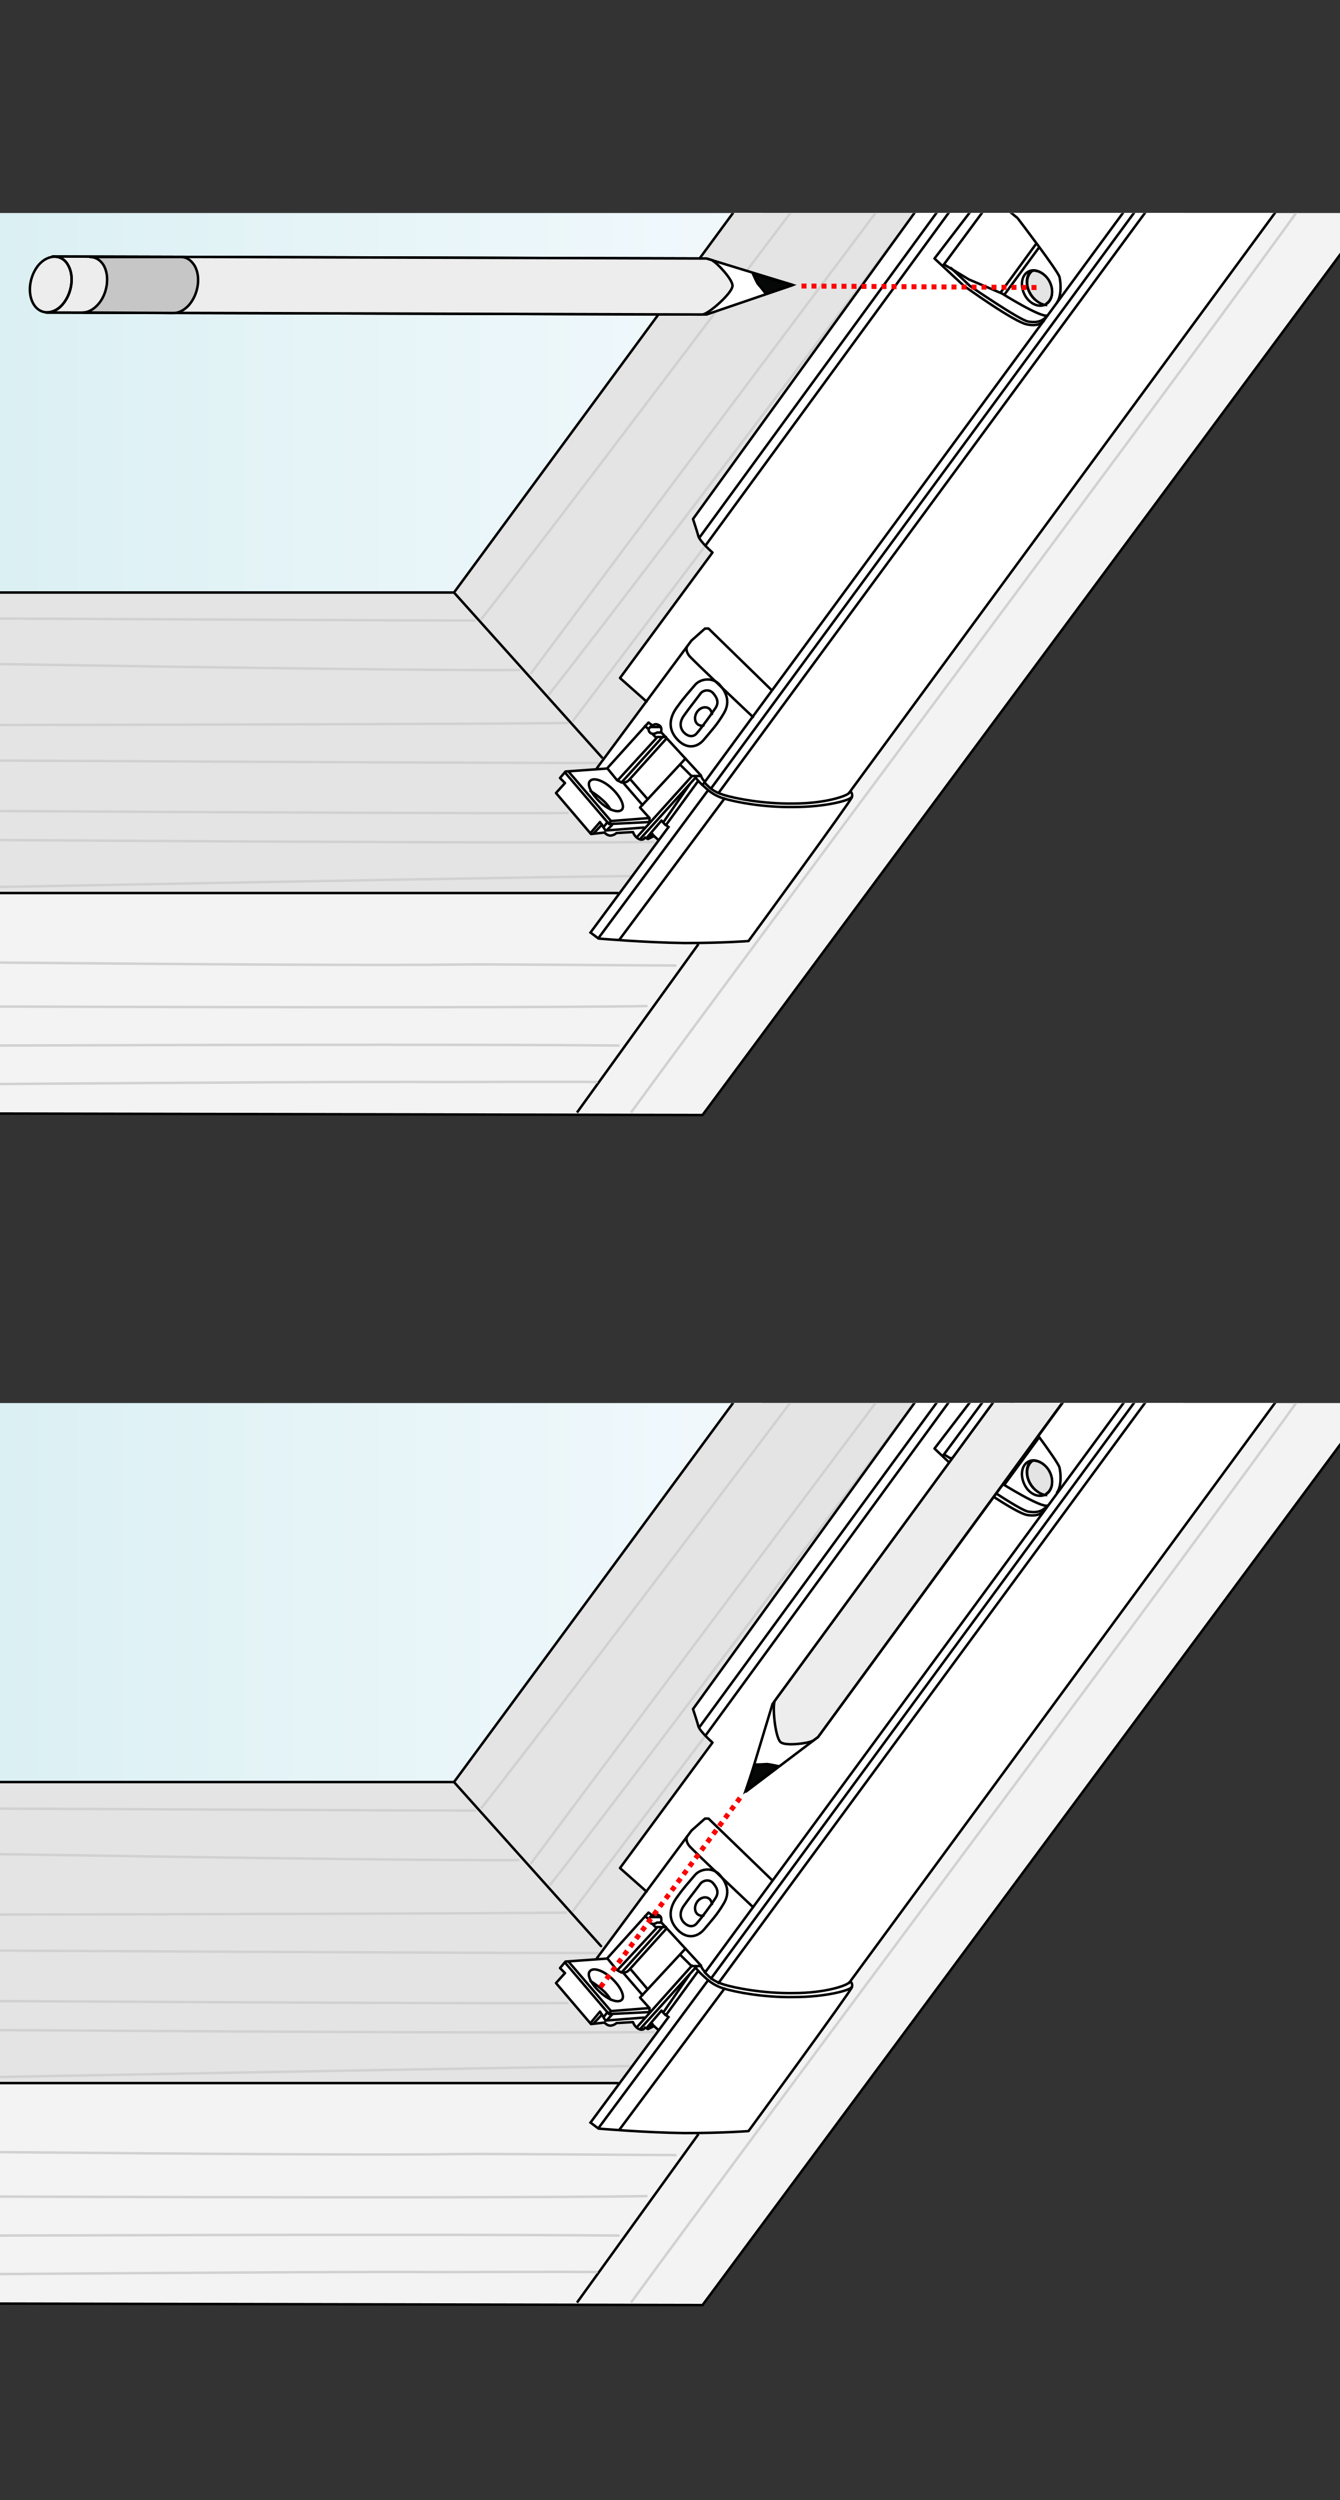 <?xml version="1.0" encoding="utf-8"?>
<!-- Generator: Adobe Illustrator 27.8.1, SVG Export Plug-In . SVG Version: 6.00 Build 0)  -->
<svg version="1.1" id="Ebene_1" xmlns="http://www.w3.org/2000/svg" xmlns:xlink="http://www.w3.org/1999/xlink" x="0px" y="0px"
	 width="268px" height="500px" viewBox="0 0 268 500" style="enable-background:new 0 0 268 500;" xml:space="preserve">
<rect x="0" y="0" width="268" height="500" fill="#333333" stroke="none"/>
<style type="text/css">
	.st0{fill:#FFFFFF;}
	.st1{fill:none;stroke:#020203;stroke-width:0.5;stroke-linecap:round;stroke-linejoin:round;stroke-miterlimit:10;}
	
		.st2{clip-path:url(#SVGID_00000118394007970533181020000008681342465245478834_);fill:url(#SVGID_00000159438065092841610420000011068921472181883316_);}
	.st3{clip-path:url(#SVGID_00000170252980784600456920000013177278316577299372_);}
	.st4{fill:#F3F3F3;}
	.st5{fill:#E4E4E4;}
	.st6{fill:none;stroke:#020203;stroke-width:0.5;stroke-miterlimit:10;}
	.st7{fill:none;stroke:#D1D1D1;stroke-width:0.5;}
	.st8{clip-path:url(#SVGID_00000101806577898021342580000017448969834366262719_);fill:#FFFFFF;}
	
		.st9{clip-path:url(#SVGID_00000060749846458262323820000013347489023313643445_);fill:none;stroke:#020203;stroke-width:0.5;stroke-miterlimit:10;}
	
		.st10{clip-path:url(#SVGID_00000012474670278214132530000008020054015966460317_);fill:none;stroke:#020203;stroke-width:0.5;stroke-linecap:round;stroke-linejoin:round;stroke-miterlimit:10;}
	
		.st11{clip-path:url(#SVGID_00000071534663769481473190000014796072983262389399_);fill:none;stroke:#020203;stroke-width:0.5;stroke-linecap:round;stroke-linejoin:round;stroke-miterlimit:10;}
	
		.st12{clip-path:url(#SVGID_00000154404503690310184130000014311121254846809731_);fill:none;stroke:#020203;stroke-width:0.5;stroke-linecap:round;stroke-linejoin:round;stroke-miterlimit:10;}
	
		.st13{clip-path:url(#SVGID_00000097483812570124509280000013886585548988390842_);fill:none;stroke:#020203;stroke-width:0.5;stroke-linecap:round;stroke-linejoin:round;stroke-miterlimit:10;}
	
		.st14{clip-path:url(#SVGID_00000157999313664307258070000004241437049571702918_);fill:none;stroke:#020203;stroke-width:0.5;stroke-linecap:round;stroke-linejoin:round;stroke-miterlimit:10;}
	
		.st15{clip-path:url(#SVGID_00000091724473073098528920000004848649646687160984_);fill:none;stroke:#020203;stroke-width:0.5;stroke-linecap:round;stroke-linejoin:round;stroke-miterlimit:10;}
	
		.st16{clip-path:url(#SVGID_00000058574952053853531510000007588625493077398444_);fill:none;stroke:#020203;stroke-width:0.5;stroke-linecap:round;stroke-linejoin:round;stroke-miterlimit:10;}
	
		.st17{clip-path:url(#SVGID_00000088114729706240506890000008212326188789795717_);fill:none;stroke:#020203;stroke-width:0.5;stroke-linecap:round;stroke-linejoin:round;stroke-miterlimit:10;}
	
		.st18{clip-path:url(#SVGID_00000000931387130957995800000013830115613606043011_);fill:none;stroke:#020203;stroke-width:0.5;stroke-linecap:round;stroke-linejoin:round;stroke-miterlimit:10;}
	
		.st19{clip-path:url(#SVGID_00000036937354785815511770000004240479587486568097_);fill:none;stroke:#020203;stroke-width:0.5;stroke-linecap:round;stroke-linejoin:round;stroke-miterlimit:10;}
	
		.st20{clip-path:url(#SVGID_00000005977605160300145370000002862599102231207601_);fill:none;stroke:#020203;stroke-width:0.5;stroke-linecap:round;stroke-linejoin:round;stroke-miterlimit:10;}
	
		.st21{clip-path:url(#SVGID_00000083803091574096756840000011660851283588138405_);fill:none;stroke:#020203;stroke-width:0.5;stroke-linecap:round;stroke-linejoin:round;stroke-miterlimit:10;}
	
		.st22{clip-path:url(#SVGID_00000019641386060970651500000016648346085327984525_);fill:none;stroke:#020203;stroke-width:0.5;stroke-linecap:round;stroke-linejoin:round;stroke-miterlimit:10;}
	
		.st23{clip-path:url(#SVGID_00000052820243501021226660000007597612970178084792_);fill:none;stroke:#020203;stroke-width:0.5;stroke-linecap:round;stroke-linejoin:round;stroke-miterlimit:10;}
	
		.st24{clip-path:url(#SVGID_00000099636273700608125050000008130630418828346033_);fill:none;stroke:#020203;stroke-width:0.5;stroke-linecap:round;stroke-linejoin:round;stroke-miterlimit:10;}
	
		.st25{clip-path:url(#SVGID_00000178891333726317846270000008954522078731851690_);fill:none;stroke:#020203;stroke-width:0.5;stroke-linecap:round;stroke-linejoin:round;stroke-miterlimit:10;}
	
		.st26{clip-path:url(#SVGID_00000010301713310125448090000009156173607413967766_);fill:none;stroke:#020203;stroke-width:0.5;stroke-linecap:round;stroke-linejoin:round;stroke-miterlimit:10;}
	
		.st27{clip-path:url(#SVGID_00000049183091692971094730000015892899064193650108_);fill:none;stroke:#020203;stroke-width:0.5;stroke-linecap:round;stroke-linejoin:round;stroke-miterlimit:10;}
	
		.st28{clip-path:url(#SVGID_00000134251727251213688760000002956107735969658507_);fill:none;stroke:#020203;stroke-width:0.5;stroke-linecap:round;stroke-linejoin:round;stroke-miterlimit:10;}
	
		.st29{clip-path:url(#SVGID_00000146486039021858044860000002747331948672085410_);fill:none;stroke:#020203;stroke-width:0.5;stroke-linecap:round;stroke-linejoin:round;stroke-miterlimit:10;}
	
		.st30{clip-path:url(#SVGID_00000054249280988094970910000008655442833791673003_);fill:none;stroke:#020203;stroke-width:0.5;stroke-linecap:round;stroke-linejoin:round;stroke-miterlimit:10;}
	
		.st31{clip-path:url(#SVGID_00000011723964847263676730000001724135116620232624_);fill:none;stroke:#020203;stroke-width:0.5;stroke-linecap:round;stroke-linejoin:round;stroke-miterlimit:10;}
	
		.st32{clip-path:url(#SVGID_00000042727621615691400840000016912632052667830916_);fill:none;stroke:#020203;stroke-width:0.5;stroke-linecap:round;stroke-linejoin:round;stroke-miterlimit:10;}
	
		.st33{clip-path:url(#SVGID_00000121967011928373852020000016363897438380166058_);fill:none;stroke:#020203;stroke-width:0.5;stroke-linecap:round;stroke-linejoin:round;stroke-miterlimit:10;}
	
		.st34{clip-path:url(#SVGID_00000059294325737086450830000010233859644423806133_);fill:none;stroke:#020203;stroke-width:0.5;stroke-linecap:round;stroke-linejoin:round;stroke-miterlimit:10;}
	
		.st35{clip-path:url(#SVGID_00000177477904273785404230000008659905718851732137_);fill:none;stroke:#020203;stroke-width:0.5;stroke-linecap:round;stroke-linejoin:round;stroke-miterlimit:10;}
	
		.st36{clip-path:url(#SVGID_00000016061256219129936350000006109560741062161813_);fill:none;stroke:#020203;stroke-width:0.5;stroke-linecap:round;stroke-linejoin:round;stroke-miterlimit:10;}
	
		.st37{clip-path:url(#SVGID_00000148654720808208869890000017461863675060737666_);fill:none;stroke:#020203;stroke-width:0.5;stroke-linecap:round;stroke-linejoin:round;stroke-miterlimit:10;}
	
		.st38{clip-path:url(#SVGID_00000107580761658901592860000003470024430515247023_);fill:none;stroke:#020203;stroke-width:0.5;stroke-linecap:round;stroke-linejoin:round;stroke-miterlimit:10;}
	
		.st39{clip-path:url(#SVGID_00000106143495110775307820000018162592010596797312_);fill:none;stroke:#020203;stroke-width:0.5;stroke-linecap:round;stroke-linejoin:round;stroke-miterlimit:10;}
	
		.st40{clip-path:url(#SVGID_00000074440685394120991880000009607461532272422018_);fill:none;stroke:#020203;stroke-width:0.5;stroke-linecap:round;stroke-linejoin:round;stroke-miterlimit:10;}
	
		.st41{clip-path:url(#SVGID_00000078756616625245840020000017793499940642782124_);fill:none;stroke:#020203;stroke-width:0.5;stroke-linecap:round;stroke-linejoin:round;stroke-miterlimit:10;}
	
		.st42{clip-path:url(#SVGID_00000123406218320229042690000014416740730309300647_);fill:none;stroke:#020203;stroke-width:0.5;stroke-linecap:round;stroke-linejoin:round;stroke-miterlimit:10;}
	
		.st43{clip-path:url(#SVGID_00000175321171754956149340000006173516664604690088_);fill:none;stroke:#020203;stroke-width:0.5;stroke-linecap:round;stroke-linejoin:round;stroke-miterlimit:10;}
	
		.st44{clip-path:url(#SVGID_00000044865995830555346310000009627473276719064497_);fill:none;stroke:#020203;stroke-width:0.5;stroke-linecap:round;stroke-linejoin:round;stroke-miterlimit:10;}
	
		.st45{clip-path:url(#SVGID_00000160878769365510216090000008709328399218681730_);fill:none;stroke:#020203;stroke-width:0.5;stroke-linecap:round;stroke-linejoin:round;stroke-miterlimit:10;}
	
		.st46{clip-path:url(#SVGID_00000030460488148477831570000016078615924305043874_);fill:none;stroke:#020203;stroke-width:0.5;stroke-linecap:round;stroke-linejoin:round;stroke-miterlimit:10;}
	
		.st47{clip-path:url(#SVGID_00000129897828107218098220000001574894997118185356_);fill:none;stroke:#020203;stroke-width:0.5;stroke-linecap:round;stroke-linejoin:round;stroke-miterlimit:10;}
	
		.st48{clip-path:url(#SVGID_00000165954408848020159280000006728115321090683557_);fill:none;stroke:#020203;stroke-width:0.5;stroke-linecap:round;stroke-linejoin:round;stroke-miterlimit:10;}
	
		.st49{clip-path:url(#SVGID_00000008114864306602897530000011204921223120470919_);fill:none;stroke:#020203;stroke-width:0.5;stroke-linecap:round;stroke-linejoin:round;stroke-miterlimit:10;}
	
		.st50{clip-path:url(#SVGID_00000147929476477013487280000005568955317661924757_);fill:none;stroke:#020203;stroke-width:0.5;stroke-linecap:round;stroke-linejoin:round;stroke-miterlimit:10;}
	
		.st51{clip-path:url(#SVGID_00000000902101745383975460000007903804526085619584_);fill:none;stroke:#020203;stroke-width:0.5;stroke-linecap:round;stroke-linejoin:round;stroke-miterlimit:10;}
	
		.st52{clip-path:url(#SVGID_00000063601082885751803660000008898341255900277151_);fill:none;stroke:#020203;stroke-width:0.5;stroke-linecap:round;stroke-linejoin:round;stroke-miterlimit:10;}
	
		.st53{clip-path:url(#SVGID_00000119818765748047856060000009782103941972585888_);fill:none;stroke:#020203;stroke-width:0.5;stroke-linecap:round;stroke-linejoin:round;stroke-miterlimit:10;}
	
		.st54{clip-path:url(#SVGID_00000079460464886821856410000011584278652633928105_);fill:none;stroke:#020203;stroke-width:0.5;stroke-linecap:round;stroke-linejoin:round;stroke-miterlimit:10;}
	
		.st55{clip-path:url(#SVGID_00000074413257472701883180000003635416047025785253_);fill:none;stroke:#020203;stroke-width:0.5;stroke-linecap:round;stroke-linejoin:round;stroke-miterlimit:10;}
	
		.st56{clip-path:url(#SVGID_00000142169301633600801080000015565211773040698241_);fill:none;stroke:#020203;stroke-width:0.5;stroke-linecap:round;stroke-linejoin:round;stroke-miterlimit:10;}
	
		.st57{clip-path:url(#SVGID_00000139271451977537143210000005897074394706256546_);fill:none;stroke:#020203;stroke-width:0.5;stroke-linecap:round;stroke-linejoin:round;stroke-miterlimit:10;}
	
		.st58{clip-path:url(#SVGID_00000126308203179968888000000014284950851902523067_);fill:none;stroke:#020203;stroke-width:0.5;stroke-linecap:round;stroke-linejoin:round;stroke-miterlimit:10;}
	
		.st59{clip-path:url(#SVGID_00000085964493373141188810000008993337846227053492_);fill:none;stroke:#020203;stroke-width:0.5;stroke-linecap:round;stroke-linejoin:round;stroke-miterlimit:10;}
	.st60{clip-path:url(#SVGID_00000119840479774192499250000002471063238621043384_);}
	.st61{fill:#E4E4E4;stroke:#020203;stroke-width:0.5;stroke-miterlimit:10;}
	.st62{clip-path:url(#SVGID_00000181059011795960258400000003159057778482805163_);}
	.st63{fill:#FFFFFF;stroke:#000000;stroke-width:0.5;stroke-linejoin:round;stroke-miterlimit:10;}
	.st64{fill:#EDEDED;stroke:#000000;stroke-width:0.5;stroke-linecap:round;stroke-linejoin:round;stroke-miterlimit:10;}
	.st65{fill:none;stroke:#000000;stroke-width:0.5;stroke-miterlimit:10;}
	.st66{fill:#C6C6C6;stroke:#000000;stroke-width:0.5;stroke-linecap:round;stroke-linejoin:round;stroke-miterlimit:10;}
	.st67{fill:#060707;stroke:#000000;stroke-width:0.5;stroke-miterlimit:10;}
	.st68{fill:none;stroke:#FF0000;stroke-dasharray:1,1;}
	
		.st69{clip-path:url(#SVGID_00000065783470863023290370000010819952715654739098_);fill:url(#SVGID_00000183223467168792658430000015174144796070619788_);}
	.st70{clip-path:url(#SVGID_00000109710954100436742640000018055847259802599607_);}
	.st71{clip-path:url(#SVGID_00000139976959531333834850000012694367241154584718_);fill:#FFFFFF;}
	
		.st72{clip-path:url(#SVGID_00000120520554113317188650000015249045280260232596_);fill:none;stroke:#020203;stroke-width:0.5;stroke-miterlimit:10;}
	
		.st73{clip-path:url(#SVGID_00000001653878564427749460000013455355454146024116_);fill:none;stroke:#020203;stroke-width:0.5;stroke-linecap:round;stroke-linejoin:round;stroke-miterlimit:10;}
	
		.st74{clip-path:url(#SVGID_00000013158987442547604090000012901251427332636828_);fill:none;stroke:#020203;stroke-width:0.5;stroke-linecap:round;stroke-linejoin:round;stroke-miterlimit:10;}
	
		.st75{clip-path:url(#SVGID_00000098911253881880572010000009945212071233152665_);fill:none;stroke:#020203;stroke-width:0.5;stroke-linecap:round;stroke-linejoin:round;stroke-miterlimit:10;}
	
		.st76{clip-path:url(#SVGID_00000065785309070005440900000003666879900318257298_);fill:none;stroke:#020203;stroke-width:0.5;stroke-linecap:round;stroke-linejoin:round;stroke-miterlimit:10;}
	
		.st77{clip-path:url(#SVGID_00000101062907106238327910000007636867520524315301_);fill:none;stroke:#020203;stroke-width:0.5;stroke-linecap:round;stroke-linejoin:round;stroke-miterlimit:10;}
	
		.st78{clip-path:url(#SVGID_00000157997046253546409250000006870589483654948488_);fill:none;stroke:#020203;stroke-width:0.5;stroke-linecap:round;stroke-linejoin:round;stroke-miterlimit:10;}
	
		.st79{clip-path:url(#SVGID_00000063591217690274248750000017661967903959654831_);fill:none;stroke:#020203;stroke-width:0.5;stroke-linecap:round;stroke-linejoin:round;stroke-miterlimit:10;}
	
		.st80{clip-path:url(#SVGID_00000155846049629052896870000014087591732753421970_);fill:none;stroke:#020203;stroke-width:0.5;stroke-linecap:round;stroke-linejoin:round;stroke-miterlimit:10;}
	
		.st81{clip-path:url(#SVGID_00000094588826421550780680000006215025385518516619_);fill:none;stroke:#020203;stroke-width:0.5;stroke-linecap:round;stroke-linejoin:round;stroke-miterlimit:10;}
	
		.st82{clip-path:url(#SVGID_00000067918629309838522280000002184920540206570645_);fill:none;stroke:#020203;stroke-width:0.5;stroke-linecap:round;stroke-linejoin:round;stroke-miterlimit:10;}
	
		.st83{clip-path:url(#SVGID_00000065794501621358198050000001494532064694130860_);fill:none;stroke:#020203;stroke-width:0.5;stroke-linecap:round;stroke-linejoin:round;stroke-miterlimit:10;}
	
		.st84{clip-path:url(#SVGID_00000033332678384511430010000003650229440481689275_);fill:none;stroke:#020203;stroke-width:0.5;stroke-linecap:round;stroke-linejoin:round;stroke-miterlimit:10;}
	
		.st85{clip-path:url(#SVGID_00000067933705742087556600000004633891980306566788_);fill:none;stroke:#020203;stroke-width:0.5;stroke-linecap:round;stroke-linejoin:round;stroke-miterlimit:10;}
	
		.st86{clip-path:url(#SVGID_00000030472518189453171480000010607318617907753126_);fill:none;stroke:#020203;stroke-width:0.5;stroke-linecap:round;stroke-linejoin:round;stroke-miterlimit:10;}
	
		.st87{clip-path:url(#SVGID_00000168093635024029687400000001470006194406158233_);fill:none;stroke:#020203;stroke-width:0.5;stroke-linecap:round;stroke-linejoin:round;stroke-miterlimit:10;}
	
		.st88{clip-path:url(#SVGID_00000098204160473094396910000008625004787802439862_);fill:none;stroke:#020203;stroke-width:0.5;stroke-linecap:round;stroke-linejoin:round;stroke-miterlimit:10;}
	
		.st89{clip-path:url(#SVGID_00000095325727670050827410000010870951683300114591_);fill:none;stroke:#020203;stroke-width:0.5;stroke-linecap:round;stroke-linejoin:round;stroke-miterlimit:10;}
	
		.st90{clip-path:url(#SVGID_00000072254781062058869480000007793207391632549565_);fill:none;stroke:#020203;stroke-width:0.5;stroke-linecap:round;stroke-linejoin:round;stroke-miterlimit:10;}
	
		.st91{clip-path:url(#SVGID_00000085946993370352982900000012111043300495863473_);fill:none;stroke:#020203;stroke-width:0.5;stroke-linecap:round;stroke-linejoin:round;stroke-miterlimit:10;}
	
		.st92{clip-path:url(#SVGID_00000152970779804451531980000001774322879159793574_);fill:none;stroke:#020203;stroke-width:0.5;stroke-linecap:round;stroke-linejoin:round;stroke-miterlimit:10;}
	
		.st93{clip-path:url(#SVGID_00000094602625145383856710000003688336356152809877_);fill:none;stroke:#020203;stroke-width:0.5;stroke-linecap:round;stroke-linejoin:round;stroke-miterlimit:10;}
	
		.st94{clip-path:url(#SVGID_00000134240403655962930620000004214453191850760626_);fill:none;stroke:#020203;stroke-width:0.5;stroke-linecap:round;stroke-linejoin:round;stroke-miterlimit:10;}
	
		.st95{clip-path:url(#SVGID_00000140697264845673654580000013192526076108618127_);fill:none;stroke:#020203;stroke-width:0.5;stroke-linecap:round;stroke-linejoin:round;stroke-miterlimit:10;}
	
		.st96{clip-path:url(#SVGID_00000028284950433246217110000005709666336371575940_);fill:none;stroke:#020203;stroke-width:0.5;stroke-linecap:round;stroke-linejoin:round;stroke-miterlimit:10;}
	
		.st97{clip-path:url(#SVGID_00000048483837890526936670000002074480260504196770_);fill:none;stroke:#020203;stroke-width:0.5;stroke-linecap:round;stroke-linejoin:round;stroke-miterlimit:10;}
	
		.st98{clip-path:url(#SVGID_00000048492465087805219840000017622767997705240212_);fill:none;stroke:#020203;stroke-width:0.5;stroke-linecap:round;stroke-linejoin:round;stroke-miterlimit:10;}
	
		.st99{clip-path:url(#SVGID_00000156568842595499394830000006954679803437167255_);fill:none;stroke:#020203;stroke-width:0.5;stroke-linecap:round;stroke-linejoin:round;stroke-miterlimit:10;}
	
		.st100{clip-path:url(#SVGID_00000016068764329956748820000008266914215527344523_);fill:none;stroke:#020203;stroke-width:0.5;stroke-linecap:round;stroke-linejoin:round;stroke-miterlimit:10;}
	
		.st101{clip-path:url(#SVGID_00000085967131402799209160000010855454543602435465_);fill:none;stroke:#020203;stroke-width:0.5;stroke-linecap:round;stroke-linejoin:round;stroke-miterlimit:10;}
	
		.st102{clip-path:url(#SVGID_00000028285235389874829000000008604886605123459977_);fill:none;stroke:#020203;stroke-width:0.5;stroke-linecap:round;stroke-linejoin:round;stroke-miterlimit:10;}
	
		.st103{clip-path:url(#SVGID_00000105407022997368888090000015853554248672163239_);fill:none;stroke:#020203;stroke-width:0.5;stroke-linecap:round;stroke-linejoin:round;stroke-miterlimit:10;}
	
		.st104{clip-path:url(#SVGID_00000124157330776782818030000013408337371942194620_);fill:none;stroke:#020203;stroke-width:0.5;stroke-linecap:round;stroke-linejoin:round;stroke-miterlimit:10;}
	
		.st105{clip-path:url(#SVGID_00000139982798384836088710000009399201319145632148_);fill:none;stroke:#020203;stroke-width:0.5;stroke-linecap:round;stroke-linejoin:round;stroke-miterlimit:10;}
	
		.st106{clip-path:url(#SVGID_00000101102664227825155230000010248779957498910616_);fill:none;stroke:#020203;stroke-width:0.5;stroke-linecap:round;stroke-linejoin:round;stroke-miterlimit:10;}
	
		.st107{clip-path:url(#SVGID_00000109735680612200179060000004103986400786326166_);fill:none;stroke:#020203;stroke-width:0.5;stroke-linecap:round;stroke-linejoin:round;stroke-miterlimit:10;}
	
		.st108{clip-path:url(#SVGID_00000105409083105427295150000009022563831684986768_);fill:none;stroke:#020203;stroke-width:0.5;stroke-linecap:round;stroke-linejoin:round;stroke-miterlimit:10;}
	
		.st109{clip-path:url(#SVGID_00000079488512907156887210000004005463614104821137_);fill:none;stroke:#020203;stroke-width:0.5;stroke-linecap:round;stroke-linejoin:round;stroke-miterlimit:10;}
	
		.st110{clip-path:url(#SVGID_00000059287568364425151860000003977948315353693373_);fill:none;stroke:#020203;stroke-width:0.5;stroke-linecap:round;stroke-linejoin:round;stroke-miterlimit:10;}
	
		.st111{clip-path:url(#SVGID_00000052063730115593578190000004662385282938596531_);fill:none;stroke:#020203;stroke-width:0.5;stroke-linecap:round;stroke-linejoin:round;stroke-miterlimit:10;}
	
		.st112{clip-path:url(#SVGID_00000121995127968401327150000010907076227377438910_);fill:none;stroke:#020203;stroke-width:0.5;stroke-linecap:round;stroke-linejoin:round;stroke-miterlimit:10;}
	
		.st113{clip-path:url(#SVGID_00000144301306849786599520000017540807194745089214_);fill:none;stroke:#020203;stroke-width:0.5;stroke-linecap:round;stroke-linejoin:round;stroke-miterlimit:10;}
	
		.st114{clip-path:url(#SVGID_00000078018698714989138150000012256048545058071993_);fill:none;stroke:#020203;stroke-width:0.5;stroke-linecap:round;stroke-linejoin:round;stroke-miterlimit:10;}
	
		.st115{clip-path:url(#SVGID_00000106838727174447253060000011501396483460492164_);fill:none;stroke:#020203;stroke-width:0.5;stroke-linecap:round;stroke-linejoin:round;stroke-miterlimit:10;}
	
		.st116{clip-path:url(#SVGID_00000079473179906630037580000010406225686409557173_);fill:none;stroke:#020203;stroke-width:0.5;stroke-linecap:round;stroke-linejoin:round;stroke-miterlimit:10;}
	
		.st117{clip-path:url(#SVGID_00000165949794266679369010000017608004925537087628_);fill:none;stroke:#020203;stroke-width:0.5;stroke-linecap:round;stroke-linejoin:round;stroke-miterlimit:10;}
	
		.st118{clip-path:url(#SVGID_00000173123925151883209040000000842258769338008199_);fill:none;stroke:#020203;stroke-width:0.5;stroke-linecap:round;stroke-linejoin:round;stroke-miterlimit:10;}
	
		.st119{clip-path:url(#SVGID_00000036967960116048833080000015246383692247805617_);fill:none;stroke:#020203;stroke-width:0.5;stroke-linecap:round;stroke-linejoin:round;stroke-miterlimit:10;}
	
		.st120{clip-path:url(#SVGID_00000175288981914137396310000004787771175328484480_);fill:none;stroke:#020203;stroke-width:0.5;stroke-linecap:round;stroke-linejoin:round;stroke-miterlimit:10;}
	
		.st121{clip-path:url(#SVGID_00000017508276120859131680000002458042506827612805_);fill:none;stroke:#020203;stroke-width:0.5;stroke-linecap:round;stroke-linejoin:round;stroke-miterlimit:10;}
	
		.st122{clip-path:url(#SVGID_00000176028794742638525820000008844480039347192726_);fill:none;stroke:#020203;stroke-width:0.5;stroke-linecap:round;stroke-linejoin:round;stroke-miterlimit:10;}
	
		.st123{clip-path:url(#SVGID_00000094620310342192838980000007509264011318908044_);fill:none;stroke:#020203;stroke-width:0.5;stroke-linecap:round;stroke-linejoin:round;stroke-miterlimit:10;}
	.st124{clip-path:url(#SVGID_00000177442932692442597350000006624177431504112308_);}
	.st125{clip-path:url(#SVGID_00000093172113134969392310000018097032493370939525_);}
</style>
<g id="Ebene_2_00000117635076473542127070000016168501402416664728_">
</g>
<path class="st0" d="M269.1-43.5"/>
<path class="st1" d="M268.9,13.6"/>
<path class="st1" d="M269,16.6"/>
<path class="st1" d="M269.1-43.5"/>
<path class="st1" d="M269.1-38.2"/>
<path class="st1" d="M269.1-34.8"/>
<g>
	<g>
		<defs>
			<rect id="SVGID_1_" x="-1" y="280.6" width="270" height="184.7"/>
		</defs>
		<clipPath id="SVGID_00000124137281995365823960000016095789610384634760_">
			<use xlink:href="#SVGID_1_"  style="overflow:visible;"/>
		</clipPath>
		
			<linearGradient id="SVGID_00000056422284991514172630000005013555441315944635_" gradientUnits="userSpaceOnUse" x1="-1" y1="172.4" x2="152.4" y2="172.4" gradientTransform="matrix(1 0 0 -1 0 500)">
			<stop  offset="0" style="stop-color:#DBF0F3"/>
			<stop  offset="6.713010e-07" style="stop-color:#DBF0F3"/>
			<stop  offset="1" style="stop-color:#F2F9FD"/>
		</linearGradient>
		
			<rect x="-1" y="280.6" style="clip-path:url(#SVGID_00000124137281995365823960000016095789610384634760_);fill:url(#SVGID_00000056422284991514172630000005013555441315944635_);" width="153.4" height="94"/>
	</g>
	<g>
		<defs>
			<rect id="SVGID_00000119833224181634697700000017602776465675510180_" x="-1" y="280.6" width="270" height="184.7"/>
		</defs>
		<clipPath id="SVGID_00000170278929195320690990000015714133923549285805_">
			<use xlink:href="#SVGID_00000119833224181634697700000017602776465675510180_"  style="overflow:visible;"/>
		</clipPath>
		<g style="clip-path:url(#SVGID_00000170278929195320690990000015714133923549285805_);">
			<g>
				<g>
					<path class="st4" d="M146.6,280.6l-55.8,75.9H-1v104.2l141.5,0.3L269,287.6v-7.3"/>
				</g>
				<polygon class="st5" points="-1,356.5 -1,416.6 139.1,416.6 236.7,280.6 146.6,280.6 90.8,356.5 				"/>
			</g>
			<polyline class="st6" points="-1,460.7 140.5,461 269,287.6 			"/>
			<line class="st6" x1="-1" y1="416.6" x2="123.7" y2="416.6"/>
			<line class="st6" x1="115.4" y1="460.5" x2="139.7" y2="426.8"/>
			<path class="st1" d="M269,114.2"/>
			<polyline class="st1" points="-1,356.4 90.8,356.4 146.6,280.6 			"/>
			<line class="st1" x1="90.8" y1="356.4" x2="120.2" y2="389.2"/>
			<g>
				<path class="st7" d="M106.1,372.8c9.8-13.2,37.2-49.8,69.3-92.6 M109.9,377.1c10.7-13.5,40.1-52.7,73.3-96.9 M96.2,361.7
					c9.7-12.3,33.5-43.6,62.1-81.5 M126.2,460.5c23.9-32.8,99.6-133.9,130.2-176c0,0,1.1-1.5,3.1-4.3"/>
				<path class="st7" d="M-1,400.2c55.7,0.3,99.7,0.5,114.7,0.4 M-1,390.1c58.5,0.3,105.2,0.5,120.7,0.5 M-1,406
					c63.2,0.4,114.2,0.6,131.9,0.4 M-1,415.4c59.4-1.1,107.7-2,127.2-2.2 M-1,361.7c46.5,0.2,82.4,0.4,96.2,0.4 M-1,370.8
					c49.9,0.8,88.9,1.3,104.9,1.2 M114.5,382.3l26.6-35.2 M-1,382.9c53.2-0.1,95.6-0.2,114.4-0.4 M-1,430.4
					c44.5,0.4,79.1,0.6,92.6,0.4c5.7-0.1,38,0.2,43.7,0.2 M-1,439.3c63.7,0.2,114.4,0.2,130.5-0.1 M-1,447.1
					c58.6-0.2,105.9-0.2,124.9,0 M-1,454.8c42.9-0.3,76-0.5,89-0.4c4.1,0,27.4-0.1,31.5,0"/>
			</g>
		</g>
	</g>
	<g>
		<defs>
			<rect id="SVGID_00000080178056065216316280000016372973662656338349_" x="-1" y="280.6" width="270" height="184.7"/>
		</defs>
		<clipPath id="SVGID_00000035511766266585453750000009361420642638040228_">
			<use xlink:href="#SVGID_00000080178056065216316280000016372973662656338349_"  style="overflow:visible;"/>
		</clipPath>
		<path style="clip-path:url(#SVGID_00000035511766266585453750000009361420642638040228_);fill:#FFFFFF;" d="M170,396.2
			c0,0,0.9,0.5-0.3,2.2s-20.1,27.8-20.1,27.8s-16.1,0.5-22.5,0c-6.4-0.5-7.5-0.6-7.5-0.6l-1.6-1.2l13.7-18.4l-1.2-1.2l-0.9,0.9
			l-0.6-0.3c0,0-0.7,0.8-1.4,0.2c-0.7-0.6-1.1-1.3-1.1-1.3l-3.1,0.2c0,0-0.4,0.4-1.2,0.5c-0.8,0.1-1.3-0.6-1.3-0.6l-2.7,0.3l-7-8.2
			l1.8-2l-1-1l1.1-1.3l6.3-0.5l9.9-13.5l-5.3-4.7l18.5-25.1c0,0-2.1-1.8-2.7-2.9c-0.6-1.1-1.2-3.8-1.2-3.8l44.5-61.5h72L170,396.2z"
			/>
	</g>
	<g>
		<defs>
			<rect id="SVGID_00000145031710644749866810000005732918187754834854_" x="-1" y="280.6" width="270" height="184.7"/>
		</defs>
		<clipPath id="SVGID_00000123409516682468375030000012964388931951457969_">
			<use xlink:href="#SVGID_00000145031710644749866810000005732918187754834854_"  style="overflow:visible;"/>
		</clipPath>
		
			<path style="clip-path:url(#SVGID_00000123409516682468375030000012964388931951457969_);fill:none;stroke:#020203;stroke-width:0.5;stroke-miterlimit:10;" d="
			M170,396.2c0,0,0.6,0.4,0.4,1.2c-0.2,0.8-20.7,28.8-20.7,28.8s-4.9,0.4-12.8,0.4c-8-0.1-17.2-0.9-17.2-0.9l-1.6-1.2l15.6-21.1
			l-0.5-0.4l6.5-8.9"/>
	</g>
	<g>
		<defs>
			<rect id="SVGID_00000093165879587431218960000010018784787317195672_" x="-1" y="280.6" width="270" height="184.7"/>
		</defs>
		<clipPath id="SVGID_00000049221487905869141060000003041660090252724901_">
			<use xlink:href="#SVGID_00000093165879587431218960000010018784787317195672_"  style="overflow:visible;"/>
		</clipPath>
		
			<polyline style="clip-path:url(#SVGID_00000049221487905869141060000003041660090252724901_);fill:none;stroke:#020203;stroke-width:0.5;stroke-linecap:round;stroke-linejoin:round;stroke-miterlimit:10;" points="
			118.1,404.6 120,402.3 121.1,404.1 128.8,403.5 		"/>
	</g>
	<g>
		<defs>
			<rect id="SVGID_00000031900661270572720330000016289249951039863995_" x="-1" y="280.6" width="270" height="184.7"/>
		</defs>
		<clipPath id="SVGID_00000102507109411428390110000000256489190695766690_">
			<use xlink:href="#SVGID_00000031900661270572720330000016289249951039863995_"  style="overflow:visible;"/>
		</clipPath>
		
			<polyline style="clip-path:url(#SVGID_00000102507109411428390110000000256489190695766690_);fill:none;stroke:#020203;stroke-width:0.5;stroke-linecap:round;stroke-linejoin:round;stroke-miterlimit:10;" points="
			113,392.5 121.8,402.8 129.9,402.4 129.9,401.6 		"/>
	</g>
	<g>
		<defs>
			<rect id="SVGID_00000061458627800829617920000006164762626096903049_" x="-1" y="280.6" width="270" height="184.7"/>
		</defs>
		<clipPath id="SVGID_00000002378216950275217990000011606651934791095728_">
			<use xlink:href="#SVGID_00000061458627800829617920000006164762626096903049_"  style="overflow:visible;"/>
		</clipPath>
		
			<line style="clip-path:url(#SVGID_00000002378216950275217990000011606651934791095728_);fill:none;stroke:#020203;stroke-width:0.5;stroke-linecap:round;stroke-linejoin:round;stroke-miterlimit:10;" x1="121.8" y1="402.7" x2="122.2" y2="402.2"/>
	</g>
	<g>
		<defs>
			<rect id="SVGID_00000168820486324541265160000003568494010292339357_" x="-1" y="280.6" width="270" height="184.7"/>
		</defs>
		<clipPath id="SVGID_00000103245855516356732010000008451582436463196579_">
			<use xlink:href="#SVGID_00000168820486324541265160000003568494010292339357_"  style="overflow:visible;"/>
		</clipPath>
		
			<line style="clip-path:url(#SVGID_00000103245855516356732010000008451582436463196579_);fill:none;stroke:#020203;stroke-width:0.5;stroke-linecap:round;stroke-linejoin:round;stroke-miterlimit:10;" x1="118.8" y1="404.6" x2="120.4" y2="402.9"/>
	</g>
	<g>
		<defs>
			<rect id="SVGID_00000025418681702908466970000014411796900141760432_" x="-1" y="280.6" width="270" height="184.7"/>
		</defs>
		<clipPath id="SVGID_00000039106881921591545830000007399304667618004909_">
			<use xlink:href="#SVGID_00000025418681702908466970000014411796900141760432_"  style="overflow:visible;"/>
		</clipPath>
		
			<line style="clip-path:url(#SVGID_00000039106881921591545830000007399304667618004909_);fill:none;stroke:#020203;stroke-width:0.5;stroke-linecap:round;stroke-linejoin:round;stroke-miterlimit:10;" x1="120.8" y1="403.3" x2="121.5" y2="402.4"/>
	</g>
	<g>
		<defs>
			<rect id="SVGID_00000134224464280199508790000015201259721754713749_" x="-1" y="280.6" width="270" height="184.7"/>
		</defs>
		<clipPath id="SVGID_00000045583086389541446970000009293461059554156714_">
			<use xlink:href="#SVGID_00000134224464280199508790000015201259721754713749_"  style="overflow:visible;"/>
		</clipPath>
		
			<line style="clip-path:url(#SVGID_00000045583086389541446970000009293461059554156714_);fill:none;stroke:#020203;stroke-width:0.5;stroke-linecap:round;stroke-linejoin:round;stroke-miterlimit:10;" x1="121.4" y1="404" x2="122.4" y2="402.9"/>
	</g>
	<g>
		<defs>
			<rect id="SVGID_00000003093795999049731560000002911168327124172444_" x="-1" y="280.6" width="270" height="184.7"/>
		</defs>
		<clipPath id="SVGID_00000166648805092850944690000006136132518647826583_">
			<use xlink:href="#SVGID_00000003093795999049731560000002911168327124172444_"  style="overflow:visible;"/>
		</clipPath>
		
			<path style="clip-path:url(#SVGID_00000166648805092850944690000006136132518647826583_);fill:none;stroke:#020203;stroke-width:0.5;stroke-linecap:round;stroke-linejoin:round;stroke-miterlimit:10;" d="
			M129,383.2l0.7,0.6c0,0,0,0.7,0.6,0.9c0.6,0.2,1.1-0.2,1.1-0.2h0.8c0,0,0.3-1-0.3-1.4s-1-0.3-1.4,0l-0.8-0.6l-8.3,9.2l-8.3,0.6
			l-1.1,1.3l1,1l-1.8,2l7,8.2l2.7-0.3c0,0,0.6,0.7,1.3,0.6c0.7-0.1,1.1-0.5,1.1-0.5l3.3-0.2c0,0,0.3,1,1.2,1.4s1.2-0.3,1.2-0.3
			l0.6,0.3l1.2-0.6l0.9,0.8"/>
	</g>
	<g>
		<defs>
			<rect id="SVGID_00000103966501554562879990000003303364674883876007_" x="-1" y="280.6" width="270" height="184.7"/>
		</defs>
		<clipPath id="SVGID_00000156582644816576605140000018242364352675831942_">
			<use xlink:href="#SVGID_00000103966501554562879990000003303364674883876007_"  style="overflow:visible;"/>
		</clipPath>
		
			<path style="clip-path:url(#SVGID_00000156582644816576605140000018242364352675831942_);fill:none;stroke:#020203;stroke-width:0.5;stroke-linecap:round;stroke-linejoin:round;stroke-miterlimit:10;" d="
			M129.7,383.8c0,0,0.6-0.7,0.7-0.7"/>
	</g>
	<g>
		<defs>
			<rect id="SVGID_00000026158155432805720440000007858157233925505162_" x="-1" y="280.6" width="270" height="184.7"/>
		</defs>
		<clipPath id="SVGID_00000094610898096301384490000013861405398252916915_">
			<use xlink:href="#SVGID_00000026158155432805720440000007858157233925505162_"  style="overflow:visible;"/>
		</clipPath>
		
			<line style="clip-path:url(#SVGID_00000094610898096301384490000013861405398252916915_);fill:none;stroke:#020203;stroke-width:0.5;stroke-linecap:round;stroke-linejoin:round;stroke-miterlimit:10;" x1="130.1" y1="383.4" x2="132.1" y2="383.4"/>
	</g>
	<g>
		<defs>
			<rect id="SVGID_00000038396825406467588350000001269689583854771076_" x="-1" y="280.6" width="270" height="184.7"/>
		</defs>
		<clipPath id="SVGID_00000168106013278414597140000006201916885557167274_">
			<use xlink:href="#SVGID_00000038396825406467588350000001269689583854771076_"  style="overflow:visible;"/>
		</clipPath>
		
			<polyline style="clip-path:url(#SVGID_00000168106013278414597140000006201916885557167274_);fill:none;stroke:#020203;stroke-width:0.5;stroke-linecap:round;stroke-linejoin:round;stroke-miterlimit:10;" points="
			130.5,384.8 131.3,385.6 123.5,394 		"/>
	</g>
	<g>
		<defs>
			<rect id="SVGID_00000170977980545041448810000009179530797232256384_" x="-1" y="280.6" width="270" height="184.7"/>
		</defs>
		<clipPath id="SVGID_00000132062808656408451240000013889236172467774626_">
			<use xlink:href="#SVGID_00000170977980545041448810000009179530797232256384_"  style="overflow:visible;"/>
		</clipPath>
		
			<path style="clip-path:url(#SVGID_00000132062808656408451240000013889236172467774626_);fill:none;stroke:#020203;stroke-width:0.5;stroke-linecap:round;stroke-linejoin:round;stroke-miterlimit:10;" d="
			M121.5,391.7l1.8,2.2c0,0,0.7,0.6,1.4,0.6c0.7,0,1.1-0.5,1.1-0.5l7.4-8.2"/>
	</g>
	<g>
		<defs>
			<rect id="SVGID_00000002379905052943913470000014341495383298543491_" x="-1" y="280.6" width="270" height="184.7"/>
		</defs>
		<clipPath id="SVGID_00000163793610206676076890000018052567549264637845_">
			<use xlink:href="#SVGID_00000002379905052943913470000014341495383298543491_"  style="overflow:visible;"/>
		</clipPath>
		
			<line style="clip-path:url(#SVGID_00000163793610206676076890000018052567549264637845_);fill:none;stroke:#020203;stroke-width:0.5;stroke-linecap:round;stroke-linejoin:round;stroke-miterlimit:10;" x1="131.4" y1="385.4" x2="133.2" y2="385.4"/>
	</g>
	<g>
		<defs>
			<rect id="SVGID_00000174594174684110593750000017209331448608992701_" x="-1" y="280.6" width="270" height="184.7"/>
		</defs>
		<clipPath id="SVGID_00000001664084247052311400000007928984950153297319_">
			<use xlink:href="#SVGID_00000174594174684110593750000017209331448608992701_"  style="overflow:visible;"/>
		</clipPath>
		
			<line style="clip-path:url(#SVGID_00000001664084247052311400000007928984950153297319_);fill:none;stroke:#020203;stroke-width:0.5;stroke-linecap:round;stroke-linejoin:round;stroke-miterlimit:10;" x1="132.2" y1="384.4" x2="140.2" y2="393.1"/>
	</g>
	<g>
		<defs>
			<rect id="SVGID_00000035520420397065076530000007921236644799308673_" x="-1" y="280.6" width="270" height="184.7"/>
		</defs>
		<clipPath id="SVGID_00000099655391248875872530000006227348488156625296_">
			<use xlink:href="#SVGID_00000035520420397065076530000007921236644799308673_"  style="overflow:visible;"/>
		</clipPath>
		
			<polyline style="clip-path:url(#SVGID_00000099655391248875872530000006227348488156625296_);fill:none;stroke:#020203;stroke-width:0.5;stroke-linecap:round;stroke-linejoin:round;stroke-miterlimit:10;" points="
			137.1,389.7 128,399.5 129.9,401.6 122.2,402.2 113.7,392.3 		"/>
	</g>
	<g>
		<defs>
			<rect id="SVGID_00000090256601216636732770000009511683951283063170_" x="-1" y="280.6" width="270" height="184.7"/>
		</defs>
		<clipPath id="SVGID_00000132053395318233366080000001718965292211407029_">
			<use xlink:href="#SVGID_00000090256601216636732770000009511683951283063170_"  style="overflow:visible;"/>
		</clipPath>
		
			<line style="clip-path:url(#SVGID_00000132053395318233366080000001718965292211407029_);fill:none;stroke:#020203;stroke-width:0.5;stroke-linecap:round;stroke-linejoin:round;stroke-miterlimit:10;" x1="124.7" y1="394.6" x2="128.5" y2="399"/>
	</g>
	<g>
		<defs>
			<rect id="SVGID_00000039836352229984372740000001636699307490094527_" x="-1" y="280.6" width="270" height="184.7"/>
		</defs>
		<clipPath id="SVGID_00000055681062641446576230000010245606286721184129_">
			<use xlink:href="#SVGID_00000039836352229984372740000001636699307490094527_"  style="overflow:visible;"/>
		</clipPath>
		
			<line style="clip-path:url(#SVGID_00000055681062641446576230000010245606286721184129_);fill:none;stroke:#020203;stroke-width:0.5;stroke-linecap:round;stroke-linejoin:round;stroke-miterlimit:10;" x1="126.1" y1="393.8" x2="129.5" y2="397.8"/>
	</g>
	<g>
		<defs>
			<rect id="SVGID_00000106142971275775203380000017958145652356304044_" x="-1" y="280.6" width="270" height="184.7"/>
		</defs>
		<clipPath id="SVGID_00000109742361804430962020000014861422288298556861_">
			<use xlink:href="#SVGID_00000106142971275775203380000017958145652356304044_"  style="overflow:visible;"/>
		</clipPath>
		
			<line style="clip-path:url(#SVGID_00000109742361804430962020000014861422288298556861_);fill:none;stroke:#020203;stroke-width:0.5;stroke-linecap:round;stroke-linejoin:round;stroke-miterlimit:10;" x1="124.3" y1="394.5" x2="132.5" y2="385.4"/>
	</g>
	<g>
		<defs>
			<rect id="SVGID_00000104691932683451698850000009851025836232573835_" x="-1" y="280.6" width="270" height="184.7"/>
		</defs>
		<clipPath id="SVGID_00000065771284012757013560000001598697014314858126_">
			<use xlink:href="#SVGID_00000104691932683451698850000009851025836232573835_"  style="overflow:visible;"/>
		</clipPath>
		
			<line style="clip-path:url(#SVGID_00000065771284012757013560000001598697014314858126_);fill:none;stroke:#020203;stroke-width:0.5;stroke-linecap:round;stroke-linejoin:round;stroke-miterlimit:10;" x1="127.4" y1="405.4" x2="138.4" y2="393.1"/>
	</g>
	<g>
		<defs>
			<rect id="SVGID_00000088821608432395763910000012476453301411169972_" x="-1" y="280.6" width="270" height="184.7"/>
		</defs>
		<clipPath id="SVGID_00000034048212535762510710000006181268142518460042_">
			<use xlink:href="#SVGID_00000088821608432395763910000012476453301411169972_"  style="overflow:visible;"/>
		</clipPath>
		
			<path style="clip-path:url(#SVGID_00000034048212535762510710000006181268142518460042_);fill:none;stroke:#020203;stroke-width:0.5;stroke-linecap:round;stroke-linejoin:round;stroke-miterlimit:10;" d="
			M136.1,391l2.2,2.2h1.9c0,0,0.4,0.9,0.7,1"/>
	</g>
	<g>
		<defs>
			<rect id="SVGID_00000054242772470406835320000017932163555698227638_" x="-1" y="280.6" width="270" height="184.7"/>
		</defs>
		<clipPath id="SVGID_00000148654831008492633770000011149175411030463107_">
			<use xlink:href="#SVGID_00000054242772470406835320000017932163555698227638_"  style="overflow:visible;"/>
		</clipPath>
		
			<line style="clip-path:url(#SVGID_00000148654831008492633770000011149175411030463107_);fill:none;stroke:#020203;stroke-width:0.5;stroke-linecap:round;stroke-linejoin:round;stroke-miterlimit:10;" x1="128.2" y1="405.6" x2="139.3" y2="393.3"/>
	</g>
	<g>
		<defs>
			<rect id="SVGID_00000164514708515700038290000004916346896382744997_" x="-1" y="280.6" width="270" height="184.7"/>
		</defs>
		<clipPath id="SVGID_00000021806502123568242280000000589551943555731596_">
			<use xlink:href="#SVGID_00000164514708515700038290000004916346896382744997_"  style="overflow:visible;"/>
		</clipPath>
		
			<line style="clip-path:url(#SVGID_00000021806502123568242280000000589551943555731596_);fill:none;stroke:#020203;stroke-width:0.5;stroke-linecap:round;stroke-linejoin:round;stroke-miterlimit:10;" x1="129.7" y1="405.6" x2="130.5" y2="404.8"/>
	</g>
	<g>
		<defs>
			<rect id="SVGID_00000102502844630573466410000006981006263358902705_" x="-1" y="280.6" width="270" height="184.7"/>
		</defs>
		<clipPath id="SVGID_00000107564990243413741360000014876583521002531493_">
			<use xlink:href="#SVGID_00000102502844630573466410000006981006263358902705_"  style="overflow:visible;"/>
		</clipPath>
		
			<path style="clip-path:url(#SVGID_00000107564990243413741360000014876583521002531493_);fill:none;stroke:#020203;stroke-width:0.5;stroke-linecap:round;stroke-linejoin:round;stroke-miterlimit:10;" d="
			M129.4,405.5l2.9-3.4c0,0,0.3,0.4,0.8,0.9"/>
	</g>
	<g>
		<defs>
			<rect id="SVGID_00000111153600360769810980000010964640642906540451_" x="-1" y="280.6" width="270" height="184.7"/>
		</defs>
		<clipPath id="SVGID_00000125571297664192702130000000006146819802263735_">
			<use xlink:href="#SVGID_00000111153600360769810980000010964640642906540451_"  style="overflow:visible;"/>
		</clipPath>
		
			<line style="clip-path:url(#SVGID_00000125571297664192702130000000006146819802263735_);fill:none;stroke:#020203;stroke-width:0.5;stroke-linecap:round;stroke-linejoin:round;stroke-miterlimit:10;" x1="132.7" y1="402.4" x2="137.9" y2="394.9"/>
	</g>
	<g>
		<defs>
			<rect id="SVGID_00000178914203091254048660000002450974320545606540_" x="-1" y="280.6" width="270" height="184.7"/>
		</defs>
		<clipPath id="SVGID_00000047748466008291961570000010302341139168151424_">
			<use xlink:href="#SVGID_00000178914203091254048660000002450974320545606540_"  style="overflow:visible;"/>
		</clipPath>
		
			<line style="clip-path:url(#SVGID_00000047748466008291961570000010302341139168151424_);fill:none;stroke:#020203;stroke-width:0.5;stroke-linecap:round;stroke-linejoin:round;stroke-miterlimit:10;" x1="130.2" y1="404.6" x2="130.9" y2="405.3"/>
	</g>
	<g>
		<defs>
			<rect id="SVGID_00000157273156825358282450000009174780845950757013_" x="-1" y="280.6" width="270" height="184.7"/>
		</defs>
		<clipPath id="SVGID_00000123411206280608409630000013255571314663910797_">
			<use xlink:href="#SVGID_00000157273156825358282450000009174780845950757013_"  style="overflow:visible;"/>
		</clipPath>
		
			<path style="clip-path:url(#SVGID_00000123411206280608409630000013255571314663910797_);fill:none;stroke:#020203;stroke-width:0.5;stroke-linecap:round;stroke-linejoin:round;stroke-miterlimit:10;" d="
			M124.4,399.9c-0.7,0.8-2.7,0.1-4.4-1.5c-1.8-1.6-2.7-3.5-2-4.2c0.7-0.8,2.7-0.1,4.4,1.5C124.1,397.3,125,399.2,124.4,399.9z"/>
	</g>
	<g>
		<defs>
			<rect id="SVGID_00000092448361518997348840000003197127282485071249_" x="-1" y="280.6" width="270" height="184.7"/>
		</defs>
		<clipPath id="SVGID_00000123424040211756300800000007465771335936684978_">
			<use xlink:href="#SVGID_00000092448361518997348840000003197127282485071249_"  style="overflow:visible;"/>
		</clipPath>
		
			<path style="clip-path:url(#SVGID_00000123424040211756300800000007465771335936684978_);fill:none;stroke:#020203;stroke-width:0.5;stroke-linecap:round;stroke-linejoin:round;stroke-miterlimit:10;" d="
			M118.1,396.2c0,0,1.2,0.7,2.3,1.7c1.2,1,1.7,2,1.7,2"/>
	</g>
	<g>
		<defs>
			<rect id="SVGID_00000152235406968540836890000007627224985386992271_" x="-1" y="280.6" width="270" height="184.7"/>
		</defs>
		<clipPath id="SVGID_00000055698129261224939870000016251027796809062549_">
			<use xlink:href="#SVGID_00000152235406968540836890000007627224985386992271_"  style="overflow:visible;"/>
		</clipPath>
		
			<path style="clip-path:url(#SVGID_00000055698129261224939870000016251027796809062549_);fill:none;stroke:#020203;stroke-width:0.5;stroke-linecap:round;stroke-linejoin:round;stroke-miterlimit:10;" d="
			M139.1,393.5c0,0,0.6,0.8,1.5,1.6s1.9,1.9,4.2,2.6s7.9,1.8,13.9,1.7c6.6,0,11.3-1.4,11.5-1.9"/>
	</g>
	<g>
		<defs>
			<rect id="SVGID_00000152245538111238885850000014167540513513324215_" x="-1" y="280.6" width="270" height="184.7"/>
		</defs>
		<clipPath id="SVGID_00000031920248388301398260000015980287250888522147_">
			<use xlink:href="#SVGID_00000152245538111238885850000014167540513513324215_"  style="overflow:visible;"/>
		</clipPath>
		
			<path style="clip-path:url(#SVGID_00000031920248388301398260000015980287250888522147_);fill:none;stroke:#020203;stroke-width:0.5;stroke-linecap:round;stroke-linejoin:round;stroke-miterlimit:10;" d="
			M140.9,394.4c0.9,0.9,1.6,1.8,3.9,2.5c2.3,0.7,7.9,1.8,13.9,1.7c6.6,0,10.8-1.6,11.1-2.1"/>
	</g>
	<g>
		<defs>
			<rect id="SVGID_00000096777004774904475170000004286097198778822076_" x="-1" y="280.6" width="270" height="184.7"/>
		</defs>
		<clipPath id="SVGID_00000036219600701862198570000011658386689938844831_">
			<use xlink:href="#SVGID_00000096777004774904475170000004286097198778822076_"  style="overflow:visible;"/>
		</clipPath>
		
			<line style="clip-path:url(#SVGID_00000036219600701862198570000011658386689938844831_);fill:none;stroke:#020203;stroke-width:0.5;stroke-linecap:round;stroke-linejoin:round;stroke-miterlimit:10;" x1="142.2" y1="395.7" x2="227" y2="280.3"/>
		
			<line style="clip-path:url(#SVGID_00000036219600701862198570000011658386689938844831_);fill:none;stroke:#020203;stroke-width:0.5;stroke-linecap:round;stroke-linejoin:round;stroke-miterlimit:10;" x1="141" y1="394.5" x2="225.8" y2="279.1"/>
	</g>
	<g>
		<defs>
			<rect id="SVGID_00000031888597719225934390000011928136489965153212_" x="-1" y="280.6" width="270" height="184.7"/>
		</defs>
		<clipPath id="SVGID_00000170956990518835764290000013069471536114661295_">
			<use xlink:href="#SVGID_00000031888597719225934390000011928136489965153212_"  style="overflow:visible;"/>
		</clipPath>
		
			<line style="clip-path:url(#SVGID_00000170956990518835764290000013069471536114661295_);fill:none;stroke:#020203;stroke-width:0.5;stroke-linecap:round;stroke-linejoin:round;stroke-miterlimit:10;" x1="143.7" y1="396.6" x2="229.2" y2="280.3"/>
	</g>
	<g>
		<defs>
			<rect id="SVGID_00000158031254696197029980000014809146235923049136_" x="-1" y="280.6" width="270" height="184.7"/>
		</defs>
		<clipPath id="SVGID_00000144308115986880791110000008313842151971533202_">
			<use xlink:href="#SVGID_00000158031254696197029980000014809146235923049136_"  style="overflow:visible;"/>
		</clipPath>
		
			<line style="clip-path:url(#SVGID_00000144308115986880791110000008313842151971533202_);fill:none;stroke:#020203;stroke-width:0.5;stroke-linecap:round;stroke-linejoin:round;stroke-miterlimit:10;" x1="169.8" y1="396.6" x2="255.2" y2="280.3"/>
	</g>
	<g>
		<defs>
			<rect id="SVGID_00000115472629755813586070000015841323255639189889_" x="-1" y="280.6" width="270" height="184.7"/>
		</defs>
		<clipPath id="SVGID_00000083062891622320909390000016610006319127818686_">
			<use xlink:href="#SVGID_00000115472629755813586070000015841323255639189889_"  style="overflow:visible;"/>
		</clipPath>
		
			<line style="clip-path:url(#SVGID_00000083062891622320909390000016610006319127818686_);fill:none;stroke:#020203;stroke-width:0.5;stroke-linecap:round;stroke-linejoin:round;stroke-miterlimit:10;" x1="119.7" y1="425.6" x2="141.5" y2="396.2"/>
	</g>
	<g>
		<defs>
			<rect id="SVGID_00000112617759998905458450000013680272598566888381_" x="-1" y="280.6" width="270" height="184.7"/>
		</defs>
		<clipPath id="SVGID_00000030469048481996517830000017346944729069414528_">
			<use xlink:href="#SVGID_00000112617759998905458450000013680272598566888381_"  style="overflow:visible;"/>
		</clipPath>
		
			<line style="clip-path:url(#SVGID_00000030469048481996517830000017346944729069414528_);fill:none;stroke:#020203;stroke-width:0.5;stroke-linecap:round;stroke-linejoin:round;stroke-miterlimit:10;" x1="123.9" y1="425.9" x2="144.9" y2="397.7"/>
	</g>
	<g>
		<defs>
			<rect id="SVGID_00000080925971968746663950000000049066908902874301_" x="-1" y="280.6" width="270" height="184.7"/>
		</defs>
		<clipPath id="SVGID_00000106133195163842014370000008490839290075298965_">
			<use xlink:href="#SVGID_00000080925971968746663950000000049066908902874301_"  style="overflow:visible;"/>
		</clipPath>
		
			<polyline style="clip-path:url(#SVGID_00000106133195163842014370000008490839290075298965_);fill:none;stroke:#020203;stroke-width:0.5;stroke-linecap:round;stroke-linejoin:round;stroke-miterlimit:10;" points="
			119.4,391.6 138.3,366.1 141,363.7 141.7,363.7 154.3,375.9 		"/>
	</g>
	<g>
		<defs>
			<rect id="SVGID_00000129906963080555226360000014748932149770027922_" x="-1" y="280.6" width="270" height="184.7"/>
		</defs>
		<clipPath id="SVGID_00000044171366114071306770000014518172512542135696_">
			<use xlink:href="#SVGID_00000129906963080555226360000014748932149770027922_"  style="overflow:visible;"/>
		</clipPath>
		
			<path style="clip-path:url(#SVGID_00000044171366114071306770000014518172512542135696_);fill:none;stroke:#020203;stroke-width:0.5;stroke-linecap:round;stroke-linejoin:round;stroke-miterlimit:10;" d="
			M137.4,367.3c0,0-0.4,0.7,0.4,1.8c0.8,1,12.8,12.3,12.8,12.3"/>
	</g>
	<g>
		<defs>
			<rect id="SVGID_00000098900753230008791530000013013698261558193557_" x="-1" y="280.6" width="270" height="184.7"/>
		</defs>
		<clipPath id="SVGID_00000089561493478231027990000013817664013426454163_">
			<use xlink:href="#SVGID_00000098900753230008791530000013013698261558193557_"  style="overflow:visible;"/>
		</clipPath>
		
			<path style="clip-path:url(#SVGID_00000089561493478231027990000013817664013426454163_);fill:none;stroke:#020203;stroke-width:0.5;stroke-linecap:round;stroke-linejoin:round;stroke-miterlimit:10;" d="
			M135.3,385.7c-2-2.3-1.1-4.7,0.2-6.4c1.2-1.7,2.3-2.9,3.4-4.2c1.1-1.4,3.5-1.7,4.9-0.3c1.3,1.4,2.4,3.4,1,5.8s-2.6,3.6-4,5.3
			C139.3,387.6,137.1,387.8,135.3,385.7z"/>
	</g>
	<g>
		<defs>
			<rect id="SVGID_00000004538470124147091900000010376116460655057327_" x="-1" y="280.6" width="270" height="184.7"/>
		</defs>
		<clipPath id="SVGID_00000173877613458311382450000005795799513481290908_">
			<use xlink:href="#SVGID_00000004538470124147091900000010376116460655057327_"  style="overflow:visible;"/>
		</clipPath>
		
			<path style="clip-path:url(#SVGID_00000173877613458311382450000005795799513481290908_);fill:none;stroke:#020203;stroke-width:0.5;stroke-linecap:round;stroke-linejoin:round;stroke-miterlimit:10;" d="
			M136.7,384.4c-1-1.2-0.5-2.5,0.1-3.3c0.6-0.9,2.8-3.7,3.3-4.4c0.6-0.7,1.8-0.9,2.5-0.1s1.3,1.8,0.5,3c-0.8,1.3-2.9,4.1-3.7,5
			C138.8,385.4,137.7,385.5,136.7,384.4z"/>
	</g>
	<g>
		<defs>
			<rect id="SVGID_00000008132133599230597850000018354154235724736659_" x="-1" y="280.6" width="270" height="184.7"/>
		</defs>
		<clipPath id="SVGID_00000113315184242063713870000009397720099602487682_">
			<use xlink:href="#SVGID_00000008132133599230597850000018354154235724736659_"  style="overflow:visible;"/>
		</clipPath>
		
			<path style="clip-path:url(#SVGID_00000113315184242063713870000009397720099602487682_);fill:none;stroke:#020203;stroke-width:0.5;stroke-linecap:round;stroke-linejoin:round;stroke-miterlimit:10;" d="
			M140.7,383.1c-0.4,0.1-0.8,0-1.1-0.2c-0.7-0.5-0.8-1.6-0.2-2.5s1.7-1.2,2.4-0.7c0.3,0.2,0.5,0.6,0.6,1.1"/>
	</g>
	<g>
		<defs>
			<rect id="SVGID_00000160875734464611528850000007787626403073348281_" x="-1" y="280.6" width="270" height="184.7"/>
		</defs>
		<clipPath id="SVGID_00000128463830272408615530000003333837636582075266_">
			<use xlink:href="#SVGID_00000160875734464611528850000007787626403073348281_"  style="overflow:visible;"/>
		</clipPath>
		
			<path style="clip-path:url(#SVGID_00000128463830272408615530000003333837636582075266_);fill:none;stroke:#020203;stroke-width:0.5;stroke-linecap:round;stroke-linejoin:round;stroke-miterlimit:10;" d="
			M129.3,378.3l-5.3-4.7l18.5-25.1c0,0-2.4-2.1-2.8-3.2c-0.3-1.1-1.1-3.5-1.1-3.5l44.5-61.5"/>
	</g>
	<g>
		<defs>
			<rect id="SVGID_00000100367567794226358210000017384779413083773601_" x="-1" y="280.6" width="270" height="184.7"/>
		</defs>
		<clipPath id="SVGID_00000180362577554128296970000003842174618288004285_">
			<use xlink:href="#SVGID_00000100367567794226358210000017384779413083773601_"  style="overflow:visible;"/>
		</clipPath>
		
			<line style="clip-path:url(#SVGID_00000180362577554128296970000003842174618288004285_);fill:none;stroke:#020203;stroke-width:0.5;stroke-linecap:round;stroke-linejoin:round;stroke-miterlimit:10;" x1="139.9" y1="345.4" x2="187.5" y2="280.3"/>
	</g>
	<g>
		<defs>
			<rect id="SVGID_00000154391743591414840600000005638379352588379837_" x="-1" y="280.6" width="270" height="184.7"/>
		</defs>
		<clipPath id="SVGID_00000027572335424414709130000011127881153920827278_">
			<use xlink:href="#SVGID_00000154391743591414840600000005638379352588379837_"  style="overflow:visible;"/>
		</clipPath>
		
			<line style="clip-path:url(#SVGID_00000027572335424414709130000011127881153920827278_);fill:none;stroke:#020203;stroke-width:0.5;stroke-linecap:round;stroke-linejoin:round;stroke-miterlimit:10;" x1="141.1" y1="347.1" x2="190" y2="280.1"/>
	</g>
	<g>
		<defs>
			<rect id="SVGID_00000148619874905214221120000004844710952259201721_" x="-1" y="280.6" width="270" height="184.7"/>
		</defs>
		<clipPath id="SVGID_00000020399881468709823480000008078070319333231035_">
			<use xlink:href="#SVGID_00000148619874905214221120000004844710952259201721_"  style="overflow:visible;"/>
		</clipPath>
		
			<path style="clip-path:url(#SVGID_00000020399881468709823480000008078070319333231035_);fill:none;stroke:#020203;stroke-width:0.5;stroke-linecap:round;stroke-linejoin:round;stroke-miterlimit:10;" d="
			M201.9,280.3l1.6,1.3c0,0,8.1,10.6,8.4,11.9c0.3,1.3,0.4,3.8-0.5,5"/>
	</g>
	<g>
		<defs>
			<rect id="SVGID_00000034091587918481691260000016439406272640049026_" x="-1" y="280.6" width="270" height="184.7"/>
		</defs>
		<clipPath id="SVGID_00000173162258188636344970000015793034598533824673_">
			<use xlink:href="#SVGID_00000034091587918481691260000016439406272640049026_"  style="overflow:visible;"/>
		</clipPath>
		
			<path style="clip-path:url(#SVGID_00000173162258188636344970000015793034598533824673_);fill:none;stroke:#020203;stroke-width:0.5;stroke-linecap:round;stroke-linejoin:round;stroke-miterlimit:10;" d="
			M208.8,302.1c0,0-0.7,1.3-3.3,0.9s-12.8-7.8-12.8-7.8l-5.8-5.5l7.2-9.4"/>
	</g>
	<g>
		<defs>
			<rect id="SVGID_00000077291413928663852360000000214917956391869357_" x="-1" y="280.6" width="270" height="184.7"/>
		</defs>
		<clipPath id="SVGID_00000044881774890798596870000015040452889329308575_">
			<use xlink:href="#SVGID_00000077291413928663852360000000214917956391869357_"  style="overflow:visible;"/>
		</clipPath>
		
			<line style="clip-path:url(#SVGID_00000044881774890798596870000015040452889329308575_);fill:none;stroke:#020203;stroke-width:0.5;stroke-linecap:round;stroke-linejoin:round;stroke-miterlimit:10;" x1="188.7" y1="291" x2="196.6" y2="280.3"/>
	</g>
	<g>
		<defs>
			<rect id="SVGID_00000010274664580234472680000011260202589591309451_" x="-1" y="280.6" width="270" height="184.7"/>
		</defs>
		<clipPath id="SVGID_00000168813649549653405140000002034192515009472160_">
			<use xlink:href="#SVGID_00000010274664580234472680000011260202589591309451_"  style="overflow:visible;"/>
		</clipPath>
		
			<path style="clip-path:url(#SVGID_00000168813649549653405140000002034192515009472160_);fill:none;stroke:#020203;stroke-width:0.5;stroke-linecap:round;stroke-linejoin:round;stroke-miterlimit:10;" d="
			M189,291l4.8,2.9l6.6,2.8c0,0,7.8,4.9,9.1,4.4"/>
	</g>
	<g>
		<defs>
			<rect id="SVGID_00000100352528632971068580000006099122424015415736_" x="-1" y="280.6" width="270" height="184.7"/>
		</defs>
		<clipPath id="SVGID_00000135677830888702984630000011709886931008236702_">
			<use xlink:href="#SVGID_00000100352528632971068580000006099122424015415736_"  style="overflow:visible;"/>
		</clipPath>
		
			<line style="clip-path:url(#SVGID_00000135677830888702984630000011709886931008236702_);fill:none;stroke:#020203;stroke-width:0.5;stroke-linecap:round;stroke-linejoin:round;stroke-miterlimit:10;" x1="200.2" y1="296.4" x2="207.2" y2="286.8"/>
	</g>
	<g>
		<defs>
			<rect id="SVGID_00000131359655827172570420000003704428442407473055_" x="-1" y="280.6" width="270" height="184.7"/>
		</defs>
		<clipPath id="SVGID_00000164481526565400909230000003885453207471919766_">
			<use xlink:href="#SVGID_00000131359655827172570420000003704428442407473055_"  style="overflow:visible;"/>
		</clipPath>
		
			<line style="clip-path:url(#SVGID_00000164481526565400909230000003885453207471919766_);fill:none;stroke:#020203;stroke-width:0.5;stroke-linecap:round;stroke-linejoin:round;stroke-miterlimit:10;" x1="200.9" y1="296.9" x2="207.8" y2="287.5"/>
	</g>
	<g>
		<defs>
			<rect id="SVGID_00000116950925748898902350000007495025774420619433_" x="-1" y="280.6" width="270" height="184.7"/>
		</defs>
		<clipPath id="SVGID_00000051354949687677136050000000897116078240792726_">
			<use xlink:href="#SVGID_00000116950925748898902350000007495025774420619433_"  style="overflow:visible;"/>
		</clipPath>
		
			<path style="clip-path:url(#SVGID_00000051354949687677136050000000897116078240792726_);fill:none;stroke:#020203;stroke-width:0.5;stroke-linecap:round;stroke-linejoin:round;stroke-miterlimit:10;" d="
			M190.2,291.6l3.8,3.6c0,0,9.9,6.8,11.6,7.1c1.2,0.2,2.4,0.2,3.4-0.7"/>
	</g>
	<g>
		<defs>
			<rect id="SVGID_00000007387961015532762300000010521820737478091196_" x="-1" y="280.6" width="270" height="184.7"/>
		</defs>
		<clipPath id="SVGID_00000108310590621830782030000015598196390409677493_">
			<use xlink:href="#SVGID_00000007387961015532762300000010521820737478091196_"  style="overflow:visible;"/>
		</clipPath>
		
			<path style="clip-path:url(#SVGID_00000108310590621830782030000015598196390409677493_);fill:none;stroke:#020203;stroke-width:0.5;stroke-linecap:round;stroke-linejoin:round;stroke-miterlimit:10;" d="
			M209.9,294.3c0.9,1.8,0.6,3.9-0.8,4.6s-3.3-0.1-4.2-2c-0.9-1.8-0.6-3.9,0.8-4.6C207,291.6,208.9,292.5,209.9,294.3z"/>
	</g>
	<g>
		<defs>
			<rect id="SVGID_00000153689725047101887150000002887679620572219048_" x="-1" y="280.6" width="270" height="184.7"/>
		</defs>
		<clipPath id="SVGID_00000145026674447865105730000008999081303720688773_">
			<use xlink:href="#SVGID_00000153689725047101887150000002887679620572219048_"  style="overflow:visible;"/>
		</clipPath>
		
			<path style="clip-path:url(#SVGID_00000145026674447865105730000008999081303720688773_);fill:none;stroke:#020203;stroke-width:0.5;stroke-linecap:round;stroke-linejoin:round;stroke-miterlimit:10;" d="
			M209.1,298.7c-1.2,0-2.5-0.8-3.2-2.2c-0.8-1.6-0.7-3.4,0.3-4.3"/>
	</g>
	<g>
		<defs>
			<rect id="SVGID_00000134241572383000833060000000338104221188921268_" x="-1" y="280.6" width="270" height="184.7"/>
		</defs>
		<clipPath id="SVGID_00000041293498462507857800000011368501590996433064_">
			<use xlink:href="#SVGID_00000134241572383000833060000000338104221188921268_"  style="overflow:visible;"/>
		</clipPath>
		<g style="clip-path:url(#SVGID_00000041293498462507857800000011368501590996433064_);">
			<path class="st61" d="M209.3,298.7c1.2-0.8,1.5-2.7,0.6-4.4c-0.5-1-1.4-1.7-2.2-2c-0.3-0.1-0.7-0.2-1-0.2
				c-0.3,0.1-0.4,0.2-0.4,0.2c-1,0.9-1.2,2.7-0.3,4.3c0.7,1.3,2,2.3,3.2,2.4C209.2,298.8,209.2,298.8,209.3,298.7z"/>
		</g>
	</g>
	<g>
		<defs>
			<rect id="SVGID_00000022536652020919477320000001768702895377816964_" x="-1" y="280.6" width="270" height="184.7"/>
		</defs>
		<clipPath id="SVGID_00000145766716249154373450000015460885927331871674_">
			<use xlink:href="#SVGID_00000022536652020919477320000001768702895377816964_"  style="overflow:visible;"/>
		</clipPath>
		<g style="clip-path:url(#SVGID_00000145766716249154373450000015460885927331871674_);">
			<g>
				<polyline class="st63" points="232.5,234.3 154.5,340.8 149.2,358.3 163.6,347.4 240.8,241.9 				"/>
				<path class="st64" d="M163.6,347.4l-1.1,0.8h-0.1c-0.6,0.4-5.3,1.1-6.3,0.2c-1.1-1-1.7-7.5-1.1-8.3l0,0l77.5-105.9l8.2,7.7
					L163.6,347.4z"/>
				<path class="st64" d="M241.1,238.8c-0.6-2.8-3.2-5.3-5.8-5.5s-4.1,1.9-3.5,4.7s3.2,5.3,5.8,5.5
					C240.2,243.7,241.7,241.6,241.1,238.8z"/>
				<path class="st65" d="M232.4,234.4c-0.6,0.8-0.9,2.1-0.6,3.5c0.6,2.8,3.2,5.3,5.8,5.5c1.5,0.1,2.6-0.5,3.2-1.6"/>
				<path class="st66" d="M217.4,254.9c-0.6,0.8-0.8,2-0.5,3.4c0.6,2.8,3.2,5.3,5.8,5.5c1.3,0.1,2.3-0.3,2.9-1.2l10.7-14.7
					c-0.6,0.8-1.6,1.3-2.9,1.2c-2.5-0.3-5.1-2.7-5.8-5.5c-0.3-1.3-0.1-2.5,0.5-3.4L217.4,254.9z"/>
				<path class="st67" d="M150.9,352.9c0,0,1.3,0,2.5-0.1c0.3,0,2.2,0.4,2.2,0.4l-6.5,5L150.9,352.9z"/>
			</g>
			<g>
				<line class="st68" x1="120.1" y1="397.4" x2="148.2" y2="359.3"/>
			</g>
		</g>
	</g>
</g>
<g>
	<g>
		<defs>
			<rect id="SVGID_00000092436767288833759900000007974215318812938637_" x="-1" y="42.6" width="270" height="186.1"/>
		</defs>
		<clipPath id="SVGID_00000063629585803643131460000004830220729158910137_">
			<use xlink:href="#SVGID_00000092436767288833759900000007974215318812938637_"  style="overflow:visible;"/>
		</clipPath>
		
			<linearGradient id="SVGID_00000152246576535398564280000013019857550088942468_" gradientUnits="userSpaceOnUse" x1="-1" y1="410.7" x2="152.4" y2="410.7" gradientTransform="matrix(1 0 0 -1 0 500)">
			<stop  offset="0" style="stop-color:#DBF0F3"/>
			<stop  offset="6.713010e-07" style="stop-color:#DBF0F3"/>
			<stop  offset="1" style="stop-color:#F2F9FD"/>
		</linearGradient>
		
			<rect x="-1" y="42.3" style="clip-path:url(#SVGID_00000063629585803643131460000004830220729158910137_);fill:url(#SVGID_00000152246576535398564280000013019857550088942468_);" width="153.4" height="94"/>
	</g>
	<g>
		<defs>
			<rect id="SVGID_00000048494475294169406230000011174444316974643892_" x="-1" y="42.6" width="270" height="186.1"/>
		</defs>
		<clipPath id="SVGID_00000147900991060278065570000007749527052816728974_">
			<use xlink:href="#SVGID_00000048494475294169406230000011174444316974643892_"  style="overflow:visible;"/>
		</clipPath>
		<g style="clip-path:url(#SVGID_00000147900991060278065570000007749527052816728974_);">
			<g>
				<g>
					<path class="st4" d="M146.6,42.6l-55.8,75.9H-1v104.2l141.5,0.3L269,49.6v-7.3"/>
				</g>
				<polygon class="st5" points="-1,118.5 -1,178.6 139.1,178.6 236.7,42.6 146.6,42.6 90.8,118.5 				"/>
			</g>
			<polyline class="st6" points="-1,222.7 140.5,223 269,49.6 			"/>
			<line class="st6" x1="-1" y1="178.6" x2="123.7" y2="178.6"/>
			<line class="st6" x1="115.4" y1="222.5" x2="139.7" y2="188.8"/>
			<path class="st1" d="M269-123.8"/>
			<polyline class="st1" points="-1,118.5 90.8,118.5 146.6,42.6 			"/>
			<line class="st1" x1="90.8" y1="118.5" x2="120.4" y2="151.5"/>
			<g>
				<path class="st7" d="M106.1,134.8c9.8-13.2,37.2-49.8,69.3-92.6 M109.7,139c10.7-13.5,40.3-52.5,73.5-96.7 M96.2,123.9
					c9.7-12.3,33.5-43.7,62.1-81.6 M126.2,222.5c23.9-32.8,99.6-133.9,130.2-176c0,0,1.1-1.5,3.1-4.3"/>
				<path class="st7" d="M-1,162.2c55.7,0.3,99.7,0.5,114.7,0.4 M-1,152.1c58.5,0.3,105.2,0.5,120.7,0.5 M-1,168
					c63.2,0.4,114.2,0.6,131.9,0.4 M-1,177.4c59.4-1.1,107.7-2,127.2-2.2 M-1,123.7c46.5,0.2,82.3,0.4,96.1,0.4 M-1,132.8
					c49.9,0.8,89,1.3,105,1.2 M114.5,144.3l26.6-35.2 M-1,145c53.2-0.1,95.9-0.2,114.7-0.4 M-1,192.5c44.5,0.4,79.1,0.6,92.6,0.4
					c5.7-0.1,38,0.2,43.7,0.2 M-1,201.3c63.7,0.2,114.4,0.2,130.5-0.1 M-1,209.1c58.6-0.2,105.9-0.2,124.9,0 M-1,216.8
					c42.9-0.3,76-0.5,89-0.4c4.1,0,27.4-0.1,31.5,0"/>
			</g>
		</g>
	</g>
	<g>
		<defs>
			<rect id="SVGID_00000031897748692430424330000016386575757518235266_" x="-1" y="42.6" width="270" height="186.1"/>
		</defs>
		<clipPath id="SVGID_00000119835355606017848110000008075027948550900660_">
			<use xlink:href="#SVGID_00000031897748692430424330000016386575757518235266_"  style="overflow:visible;"/>
		</clipPath>
		<path style="clip-path:url(#SVGID_00000119835355606017848110000008075027948550900660_);fill:#FFFFFF;" d="M170,158.2
			c0,0,0.9,0.5-0.3,2.2s-20.1,27.8-20.1,27.8s-16.1,0.5-22.5,0s-7.5-0.6-7.5-0.6l-1.6-1.2l13.7-18.4l-1.2-1.2l-0.9,0.9l-0.6-0.3
			c0,0-0.7,0.8-1.4,0.2s-1.1-1.3-1.1-1.3l-3.1,0.2c0,0-0.4,0.4-1.2,0.5c-0.8,0.1-1.3-0.6-1.3-0.6l-2.7,0.3l-7-8.2l1.8-2l-1-1
			l1.1-1.3l6.3-0.5l9.9-13.5l-5.3-4.7l18.5-25.1c0,0-2.1-1.8-2.7-2.9c-0.6-1.1-1.2-3.8-1.2-3.8l44.5-61.5h72L170,158.2z"/>
	</g>
	<g>
		<defs>
			<rect id="SVGID_00000152266381526001850750000006438850745248480696_" x="-1" y="42.6" width="270" height="186.1"/>
		</defs>
		<clipPath id="SVGID_00000174568122561249257610000013337503639545310627_">
			<use xlink:href="#SVGID_00000152266381526001850750000006438850745248480696_"  style="overflow:visible;"/>
		</clipPath>
		
			<path style="clip-path:url(#SVGID_00000174568122561249257610000013337503639545310627_);fill:none;stroke:#020203;stroke-width:0.5;stroke-miterlimit:10;" d="
			M170,158.2c0,0,0.6,0.4,0.4,1.2c-0.2,0.8-20.7,28.8-20.7,28.8s-4.9,0.4-12.8,0.4c-8-0.1-17.2-0.9-17.2-0.9l-1.6-1.2l15.6-21.1
			l-0.5-0.4l6.5-8.9"/>
	</g>
	<g>
		<defs>
			<rect id="SVGID_00000020399881992637325180000003933297716556405934_" x="-1" y="42.6" width="270" height="186.1"/>
		</defs>
		<clipPath id="SVGID_00000105401797176572446390000001052404565626429615_">
			<use xlink:href="#SVGID_00000020399881992637325180000003933297716556405934_"  style="overflow:visible;"/>
		</clipPath>
		
			<polyline style="clip-path:url(#SVGID_00000105401797176572446390000001052404565626429615_);fill:none;stroke:#020203;stroke-width:0.5;stroke-linecap:round;stroke-linejoin:round;stroke-miterlimit:10;" points="
			118.1,166.6 120,164.4 121.1,166.1 128.8,165.5 		"/>
	</g>
	<g>
		<defs>
			<rect id="SVGID_00000026159010436277819910000006602998675336337068_" x="-1" y="42.6" width="270" height="186.1"/>
		</defs>
		<clipPath id="SVGID_00000115516944201023748140000007513978788955525520_">
			<use xlink:href="#SVGID_00000026159010436277819910000006602998675336337068_"  style="overflow:visible;"/>
		</clipPath>
		
			<polyline style="clip-path:url(#SVGID_00000115516944201023748140000007513978788955525520_);fill:none;stroke:#020203;stroke-width:0.5;stroke-linecap:round;stroke-linejoin:round;stroke-miterlimit:10;" points="
			113,154.5 121.8,164.8 129.9,164.4 129.9,163.6 		"/>
	</g>
	<g>
		<defs>
			<rect id="SVGID_00000167383760330705617740000004123385962982649996_" x="-1" y="42.6" width="270" height="186.1"/>
		</defs>
		<clipPath id="SVGID_00000145032506682938445690000002894312789359358607_">
			<use xlink:href="#SVGID_00000167383760330705617740000004123385962982649996_"  style="overflow:visible;"/>
		</clipPath>
		
			<line style="clip-path:url(#SVGID_00000145032506682938445690000002894312789359358607_);fill:none;stroke:#020203;stroke-width:0.5;stroke-linecap:round;stroke-linejoin:round;stroke-miterlimit:10;" x1="121.8" y1="164.7" x2="122.2" y2="164.2"/>
	</g>
	<g>
		<defs>
			<rect id="SVGID_00000127753580355731873430000003702809613819663780_" x="-1" y="42.6" width="270" height="186.1"/>
		</defs>
		<clipPath id="SVGID_00000032634050117413785610000009740821814496416915_">
			<use xlink:href="#SVGID_00000127753580355731873430000003702809613819663780_"  style="overflow:visible;"/>
		</clipPath>
		
			<line style="clip-path:url(#SVGID_00000032634050117413785610000009740821814496416915_);fill:none;stroke:#020203;stroke-width:0.5;stroke-linecap:round;stroke-linejoin:round;stroke-miterlimit:10;" x1="118.8" y1="166.6" x2="120.4" y2="164.9"/>
	</g>
	<g>
		<defs>
			<rect id="SVGID_00000037690005184535085700000004814641162533985176_" x="-1" y="42.6" width="270" height="186.1"/>
		</defs>
		<clipPath id="SVGID_00000030444707484925373330000006036706516409799054_">
			<use xlink:href="#SVGID_00000037690005184535085700000004814641162533985176_"  style="overflow:visible;"/>
		</clipPath>
		
			<line style="clip-path:url(#SVGID_00000030444707484925373330000006036706516409799054_);fill:none;stroke:#020203;stroke-width:0.5;stroke-linecap:round;stroke-linejoin:round;stroke-miterlimit:10;" x1="120.8" y1="165.3" x2="121.5" y2="164.4"/>
	</g>
	<g>
		<defs>
			<rect id="SVGID_00000045585986837273800180000017576524251472061615_" x="-1" y="42.6" width="270" height="186.1"/>
		</defs>
		<clipPath id="SVGID_00000090979126554449512090000013710954640163655348_">
			<use xlink:href="#SVGID_00000045585986837273800180000017576524251472061615_"  style="overflow:visible;"/>
		</clipPath>
		
			<line style="clip-path:url(#SVGID_00000090979126554449512090000013710954640163655348_);fill:none;stroke:#020203;stroke-width:0.5;stroke-linecap:round;stroke-linejoin:round;stroke-miterlimit:10;" x1="121.4" y1="166" x2="122.4" y2="165"/>
	</g>
	<g>
		<defs>
			<rect id="SVGID_00000137096392372541096030000005293811280126341023_" x="-1" y="42.6" width="270" height="186.1"/>
		</defs>
		<clipPath id="SVGID_00000127040102778699771850000010436720132103250595_">
			<use xlink:href="#SVGID_00000137096392372541096030000005293811280126341023_"  style="overflow:visible;"/>
		</clipPath>
		
			<path style="clip-path:url(#SVGID_00000127040102778699771850000010436720132103250595_);fill:none;stroke:#020203;stroke-width:0.5;stroke-linecap:round;stroke-linejoin:round;stroke-miterlimit:10;" d="
			M129,145.2l0.7,0.6c0,0,0,0.7,0.6,0.9s1.1-0.2,1.1-0.2h0.8c0,0,0.3-1-0.3-1.4s-1-0.3-1.4,0l-0.8-0.6l-8.3,9.2l-8.3,0.6l-1.1,1.3
			l1,1l-1.8,2l7,8.2l2.7-0.3c0,0,0.6,0.7,1.3,0.6c0.7-0.1,1.1-0.5,1.1-0.5l3.3-0.2c0,0,0.3,1,1.2,1.4s1.2-0.3,1.2-0.3l0.6,0.3
			l1.2-0.6l0.9,0.8"/>
	</g>
	<g>
		<defs>
			<rect id="SVGID_00000056406155078959571180000011058366626711547561_" x="-1" y="42.6" width="270" height="186.1"/>
		</defs>
		<clipPath id="SVGID_00000133529692811327850420000008121425739332290441_">
			<use xlink:href="#SVGID_00000056406155078959571180000011058366626711547561_"  style="overflow:visible;"/>
		</clipPath>
		
			<path style="clip-path:url(#SVGID_00000133529692811327850420000008121425739332290441_);fill:none;stroke:#020203;stroke-width:0.5;stroke-linecap:round;stroke-linejoin:round;stroke-miterlimit:10;" d="
			M129.7,145.8c0,0,0.6-0.7,0.7-0.7"/>
	</g>
	<g>
		<defs>
			<rect id="SVGID_00000021841825740360518530000017655379038493335953_" x="-1" y="42.6" width="270" height="186.1"/>
		</defs>
		<clipPath id="SVGID_00000112595697344952659700000017692581425420402347_">
			<use xlink:href="#SVGID_00000021841825740360518530000017655379038493335953_"  style="overflow:visible;"/>
		</clipPath>
		
			<line style="clip-path:url(#SVGID_00000112595697344952659700000017692581425420402347_);fill:none;stroke:#020203;stroke-width:0.5;stroke-linecap:round;stroke-linejoin:round;stroke-miterlimit:10;" x1="130.1" y1="145.4" x2="132.1" y2="145.4"/>
	</g>
	<g>
		<defs>
			<rect id="SVGID_00000059300006993612924170000006002345779553500032_" x="-1" y="42.6" width="270" height="186.1"/>
		</defs>
		<clipPath id="SVGID_00000178205882226566207900000005760223322796345254_">
			<use xlink:href="#SVGID_00000059300006993612924170000006002345779553500032_"  style="overflow:visible;"/>
		</clipPath>
		
			<polyline style="clip-path:url(#SVGID_00000178205882226566207900000005760223322796345254_);fill:none;stroke:#020203;stroke-width:0.5;stroke-linecap:round;stroke-linejoin:round;stroke-miterlimit:10;" points="
			130.5,146.8 131.3,147.6 123.5,156.1 		"/>
	</g>
	<g>
		<defs>
			<rect id="SVGID_00000047033567318512164530000002860571358106746008_" x="-1" y="42.6" width="270" height="186.1"/>
		</defs>
		<clipPath id="SVGID_00000165221147250521594800000008533839989674970787_">
			<use xlink:href="#SVGID_00000047033567318512164530000002860571358106746008_"  style="overflow:visible;"/>
		</clipPath>
		
			<path style="clip-path:url(#SVGID_00000165221147250521594800000008533839989674970787_);fill:none;stroke:#020203;stroke-width:0.5;stroke-linecap:round;stroke-linejoin:round;stroke-miterlimit:10;" d="
			M121.5,153.7l1.8,2.2c0,0,0.7,0.6,1.4,0.6s1.1-0.5,1.1-0.5l7.4-8.2"/>
	</g>
	<g>
		<defs>
			<rect id="SVGID_00000181054542065751647810000002286723554793494679_" x="-1" y="42.6" width="270" height="186.1"/>
		</defs>
		<clipPath id="SVGID_00000002380232888434946540000005692415160761696188_">
			<use xlink:href="#SVGID_00000181054542065751647810000002286723554793494679_"  style="overflow:visible;"/>
		</clipPath>
		
			<line style="clip-path:url(#SVGID_00000002380232888434946540000005692415160761696188_);fill:none;stroke:#020203;stroke-width:0.5;stroke-linecap:round;stroke-linejoin:round;stroke-miterlimit:10;" x1="131.4" y1="147.4" x2="133.2" y2="147.4"/>
	</g>
	<g>
		<defs>
			<rect id="SVGID_00000093176311868018744240000005828173115108141207_" x="-1" y="42.6" width="270" height="186.1"/>
		</defs>
		<clipPath id="SVGID_00000030457114070045639860000017959685580145626756_">
			<use xlink:href="#SVGID_00000093176311868018744240000005828173115108141207_"  style="overflow:visible;"/>
		</clipPath>
		
			<line style="clip-path:url(#SVGID_00000030457114070045639860000017959685580145626756_);fill:none;stroke:#020203;stroke-width:0.5;stroke-linecap:round;stroke-linejoin:round;stroke-miterlimit:10;" x1="132.2" y1="146.4" x2="140.2" y2="155.1"/>
	</g>
	<g>
		<defs>
			<rect id="SVGID_00000170971383143849463730000000570487881133279116_" x="-1" y="42.6" width="270" height="186.1"/>
		</defs>
		<clipPath id="SVGID_00000106855218403316294180000004005866872207210389_">
			<use xlink:href="#SVGID_00000170971383143849463730000000570487881133279116_"  style="overflow:visible;"/>
		</clipPath>
		
			<polyline style="clip-path:url(#SVGID_00000106855218403316294180000004005866872207210389_);fill:none;stroke:#020203;stroke-width:0.5;stroke-linecap:round;stroke-linejoin:round;stroke-miterlimit:10;" points="
			137.1,151.7 128,161.5 129.9,163.6 122.2,164.2 113.7,154.3 		"/>
	</g>
	<g>
		<defs>
			<rect id="SVGID_00000179636276778162443470000006389330935996959650_" x="-1" y="42.6" width="270" height="186.1"/>
		</defs>
		<clipPath id="SVGID_00000142174585409241128700000007760178488815345287_">
			<use xlink:href="#SVGID_00000179636276778162443470000006389330935996959650_"  style="overflow:visible;"/>
		</clipPath>
		
			<line style="clip-path:url(#SVGID_00000142174585409241128700000007760178488815345287_);fill:none;stroke:#020203;stroke-width:0.5;stroke-linecap:round;stroke-linejoin:round;stroke-miterlimit:10;" x1="124.7" y1="156.6" x2="128.5" y2="161"/>
	</g>
	<g>
		<defs>
			<rect id="SVGID_00000074434531144600976670000008288114407479369630_" x="-1" y="42.6" width="270" height="186.1"/>
		</defs>
		<clipPath id="SVGID_00000066493860915866446600000007497722931219090869_">
			<use xlink:href="#SVGID_00000074434531144600976670000008288114407479369630_"  style="overflow:visible;"/>
		</clipPath>
		
			<line style="clip-path:url(#SVGID_00000066493860915866446600000007497722931219090869_);fill:none;stroke:#020203;stroke-width:0.5;stroke-linecap:round;stroke-linejoin:round;stroke-miterlimit:10;" x1="126.1" y1="155.9" x2="129.5" y2="159.8"/>
	</g>
	<g>
		<defs>
			<rect id="SVGID_00000116232951360180121860000013699188031007017623_" x="-1" y="42.6" width="270" height="186.1"/>
		</defs>
		<clipPath id="SVGID_00000136399554701282782360000006893883159973139859_">
			<use xlink:href="#SVGID_00000116232951360180121860000013699188031007017623_"  style="overflow:visible;"/>
		</clipPath>
		
			<line style="clip-path:url(#SVGID_00000136399554701282782360000006893883159973139859_);fill:none;stroke:#020203;stroke-width:0.5;stroke-linecap:round;stroke-linejoin:round;stroke-miterlimit:10;" x1="124.3" y1="156.5" x2="132.5" y2="147.4"/>
	</g>
	<g>
		<defs>
			<rect id="SVGID_00000070813714310383914170000016110190395619818371_" x="-1" y="42.6" width="270" height="186.1"/>
		</defs>
		<clipPath id="SVGID_00000029732909794946831430000004266946654527233727_">
			<use xlink:href="#SVGID_00000070813714310383914170000016110190395619818371_"  style="overflow:visible;"/>
		</clipPath>
		
			<line style="clip-path:url(#SVGID_00000029732909794946831430000004266946654527233727_);fill:none;stroke:#020203;stroke-width:0.5;stroke-linecap:round;stroke-linejoin:round;stroke-miterlimit:10;" x1="127.4" y1="167.4" x2="138.4" y2="155.2"/>
	</g>
	<g>
		<defs>
			<rect id="SVGID_00000129892477568795887420000000854052634381278356_" x="-1" y="42.6" width="270" height="186.1"/>
		</defs>
		<clipPath id="SVGID_00000061471040954956623470000013875280184689042092_">
			<use xlink:href="#SVGID_00000129892477568795887420000000854052634381278356_"  style="overflow:visible;"/>
		</clipPath>
		
			<path style="clip-path:url(#SVGID_00000061471040954956623470000013875280184689042092_);fill:none;stroke:#020203;stroke-width:0.5;stroke-linecap:round;stroke-linejoin:round;stroke-miterlimit:10;" d="
			M136.1,153l2.2,2.2h1.9c0,0,0.4,0.9,0.7,1"/>
	</g>
	<g>
		<defs>
			<rect id="SVGID_00000104680001025656466300000001806810951680591510_" x="-1" y="42.6" width="270" height="186.1"/>
		</defs>
		<clipPath id="SVGID_00000145765438798965644100000013066154942423752857_">
			<use xlink:href="#SVGID_00000104680001025656466300000001806810951680591510_"  style="overflow:visible;"/>
		</clipPath>
		
			<line style="clip-path:url(#SVGID_00000145765438798965644100000013066154942423752857_);fill:none;stroke:#020203;stroke-width:0.5;stroke-linecap:round;stroke-linejoin:round;stroke-miterlimit:10;" x1="128.2" y1="167.6" x2="139.3" y2="155.3"/>
	</g>
	<g>
		<defs>
			<rect id="SVGID_00000083780642971868971740000005845908201463247507_" x="-1" y="42.6" width="270" height="186.1"/>
		</defs>
		<clipPath id="SVGID_00000133530096434816418170000008523345929080906415_">
			<use xlink:href="#SVGID_00000083780642971868971740000005845908201463247507_"  style="overflow:visible;"/>
		</clipPath>
		
			<line style="clip-path:url(#SVGID_00000133530096434816418170000008523345929080906415_);fill:none;stroke:#020203;stroke-width:0.5;stroke-linecap:round;stroke-linejoin:round;stroke-miterlimit:10;" x1="129.7" y1="167.6" x2="130.5" y2="166.8"/>
	</g>
	<g>
		<defs>
			<rect id="SVGID_00000158750087428490560930000002752672920856351875_" x="-1" y="42.6" width="270" height="186.1"/>
		</defs>
		<clipPath id="SVGID_00000074407545972878947750000003445608627585876642_">
			<use xlink:href="#SVGID_00000158750087428490560930000002752672920856351875_"  style="overflow:visible;"/>
		</clipPath>
		
			<path style="clip-path:url(#SVGID_00000074407545972878947750000003445608627585876642_);fill:none;stroke:#020203;stroke-width:0.5;stroke-linecap:round;stroke-linejoin:round;stroke-miterlimit:10;" d="
			M129.4,167.5l2.9-3.4c0,0,0.3,0.4,0.8,0.9"/>
	</g>
	<g>
		<defs>
			<rect id="SVGID_00000029021189286315753160000008280644957654671532_" x="-1" y="42.6" width="270" height="186.1"/>
		</defs>
		<clipPath id="SVGID_00000152952432707830807180000008608440467629753768_">
			<use xlink:href="#SVGID_00000029021189286315753160000008280644957654671532_"  style="overflow:visible;"/>
		</clipPath>
		
			<line style="clip-path:url(#SVGID_00000152952432707830807180000008608440467629753768_);fill:none;stroke:#020203;stroke-width:0.5;stroke-linecap:round;stroke-linejoin:round;stroke-miterlimit:10;" x1="132.7" y1="164.4" x2="137.9" y2="156.9"/>
	</g>
	<g>
		<defs>
			<rect id="SVGID_00000177459478789435682750000001821110341183642756_" x="-1" y="42.6" width="270" height="186.1"/>
		</defs>
		<clipPath id="SVGID_00000041978152741411869540000012134587689740160439_">
			<use xlink:href="#SVGID_00000177459478789435682750000001821110341183642756_"  style="overflow:visible;"/>
		</clipPath>
		
			<line style="clip-path:url(#SVGID_00000041978152741411869540000012134587689740160439_);fill:none;stroke:#020203;stroke-width:0.5;stroke-linecap:round;stroke-linejoin:round;stroke-miterlimit:10;" x1="130.2" y1="166.6" x2="130.9" y2="167.3"/>
	</g>
	<g>
		<defs>
			<rect id="SVGID_00000151541049688108291230000011863434079519886484_" x="-1" y="42.6" width="270" height="186.1"/>
		</defs>
		<clipPath id="SVGID_00000098192665756683659650000009429475880517803418_">
			<use xlink:href="#SVGID_00000151541049688108291230000011863434079519886484_"  style="overflow:visible;"/>
		</clipPath>
		
			<path style="clip-path:url(#SVGID_00000098192665756683659650000009429475880517803418_);fill:none;stroke:#020203;stroke-width:0.5;stroke-linecap:round;stroke-linejoin:round;stroke-miterlimit:10;" d="
			M124.4,161.9c-0.7,0.8-2.7,0.1-4.4-1.5s-2.7-3.5-2-4.2c0.7-0.8,2.7-0.1,4.4,1.5C124.1,159.3,125,161.2,124.4,161.9z"/>
	</g>
	<g>
		<defs>
			<rect id="SVGID_00000109743371653517591690000002607436506919884192_" x="-1" y="42.6" width="270" height="186.1"/>
		</defs>
		<clipPath id="SVGID_00000168105063213869626770000001254102382877757109_">
			<use xlink:href="#SVGID_00000109743371653517591690000002607436506919884192_"  style="overflow:visible;"/>
		</clipPath>
		
			<path style="clip-path:url(#SVGID_00000168105063213869626770000001254102382877757109_);fill:none;stroke:#020203;stroke-width:0.5;stroke-linecap:round;stroke-linejoin:round;stroke-miterlimit:10;" d="
			M118.1,158.2c0,0,1.2,0.7,2.3,1.7c1.2,1,1.7,2,1.7,2"/>
	</g>
	<g>
		<defs>
			<rect id="SVGID_00000180351480582915442100000010657714183200232379_" x="-1" y="42.6" width="270" height="186.1"/>
		</defs>
		<clipPath id="SVGID_00000114055585008262355750000006061291818120912297_">
			<use xlink:href="#SVGID_00000180351480582915442100000010657714183200232379_"  style="overflow:visible;"/>
		</clipPath>
		
			<path style="clip-path:url(#SVGID_00000114055585008262355750000006061291818120912297_);fill:none;stroke:#020203;stroke-width:0.5;stroke-linecap:round;stroke-linejoin:round;stroke-miterlimit:10;" d="
			M139.1,155.5c0,0,0.6,0.8,1.5,1.6s1.9,1.9,4.2,2.6s7.9,1.8,13.9,1.7c6.6,0,11.3-1.4,11.5-1.9"/>
	</g>
	<g>
		<defs>
			<rect id="SVGID_00000180362727299569809730000012805306582876336045_" x="-1" y="42.6" width="270" height="186.1"/>
		</defs>
		<clipPath id="SVGID_00000049920625527310426290000015561795227955442609_">
			<use xlink:href="#SVGID_00000180362727299569809730000012805306582876336045_"  style="overflow:visible;"/>
		</clipPath>
		
			<path style="clip-path:url(#SVGID_00000049920625527310426290000015561795227955442609_);fill:none;stroke:#020203;stroke-width:0.5;stroke-linecap:round;stroke-linejoin:round;stroke-miterlimit:10;" d="
			M140.9,156.5c0.9,0.9,1.6,1.8,3.9,2.5c2.3,0.7,7.9,1.8,13.9,1.7c6.6,0,10.8-1.6,11.1-2.1"/>
	</g>
	<g>
		<defs>
			<rect id="SVGID_00000145052324450789493070000016243972051036934581_" x="-1" y="42.6" width="270" height="186.1"/>
		</defs>
		<clipPath id="SVGID_00000133521995856324939950000004180992340241863824_">
			<use xlink:href="#SVGID_00000145052324450789493070000016243972051036934581_"  style="overflow:visible;"/>
		</clipPath>
		
			<line style="clip-path:url(#SVGID_00000133521995856324939950000004180992340241863824_);fill:none;stroke:#020203;stroke-width:0.5;stroke-linecap:round;stroke-linejoin:round;stroke-miterlimit:10;" x1="140.5" y1="157" x2="224.8" y2="42.3"/>
	</g>
	<g>
		<defs>
			<rect id="SVGID_00000133521263400073288250000003545927904277167530_" x="-1" y="42.6" width="270" height="186.1"/>
		</defs>
		<clipPath id="SVGID_00000033340108469531037920000009799087448143125169_">
			<use xlink:href="#SVGID_00000133521263400073288250000003545927904277167530_"  style="overflow:visible;"/>
		</clipPath>
		
			<line style="clip-path:url(#SVGID_00000033340108469531037920000009799087448143125169_);fill:none;stroke:#020203;stroke-width:0.5;stroke-linecap:round;stroke-linejoin:round;stroke-miterlimit:10;" x1="142.2" y1="157.7" x2="227" y2="42.3"/>
	</g>
	<g>
		<defs>
			<rect id="SVGID_00000081616818052708771580000006969918527494682503_" x="-1" y="42.6" width="270" height="186.1"/>
		</defs>
		<clipPath id="SVGID_00000044894472511694709450000001306831399637186227_">
			<use xlink:href="#SVGID_00000081616818052708771580000006969918527494682503_"  style="overflow:visible;"/>
		</clipPath>
		
			<line style="clip-path:url(#SVGID_00000044894472511694709450000001306831399637186227_);fill:none;stroke:#020203;stroke-width:0.5;stroke-linecap:round;stroke-linejoin:round;stroke-miterlimit:10;" x1="143.7" y1="158.6" x2="229.2" y2="42.3"/>
	</g>
	<g>
		<defs>
			<rect id="SVGID_00000151538785833239423310000013262185949750758301_" x="-1" y="42.6" width="270" height="186.1"/>
		</defs>
		<clipPath id="SVGID_00000073710249252404403380000011541695775472175543_">
			<use xlink:href="#SVGID_00000151538785833239423310000013262185949750758301_"  style="overflow:visible;"/>
		</clipPath>
		
			<line style="clip-path:url(#SVGID_00000073710249252404403380000011541695775472175543_);fill:none;stroke:#020203;stroke-width:0.5;stroke-linecap:round;stroke-linejoin:round;stroke-miterlimit:10;" x1="169.8" y1="158.6" x2="255.2" y2="42.3"/>
	</g>
	<g>
		<defs>
			<rect id="SVGID_00000117641463079483646330000012375961467761789859_" x="-1" y="42.6" width="270" height="186.1"/>
		</defs>
		<clipPath id="SVGID_00000127024567381316599870000016496749133360395658_">
			<use xlink:href="#SVGID_00000117641463079483646330000012375961467761789859_"  style="overflow:visible;"/>
		</clipPath>
		
			<line style="clip-path:url(#SVGID_00000127024567381316599870000016496749133360395658_);fill:none;stroke:#020203;stroke-width:0.5;stroke-linecap:round;stroke-linejoin:round;stroke-miterlimit:10;" x1="119.7" y1="187.6" x2="141.5" y2="158.2"/>
	</g>
	<g>
		<defs>
			<rect id="SVGID_00000068646111319468205240000002466707987874050467_" x="-1" y="42.6" width="270" height="186.1"/>
		</defs>
		<clipPath id="SVGID_00000021112720955348022140000002674429569753452428_">
			<use xlink:href="#SVGID_00000068646111319468205240000002466707987874050467_"  style="overflow:visible;"/>
		</clipPath>
		
			<line style="clip-path:url(#SVGID_00000021112720955348022140000002674429569753452428_);fill:none;stroke:#020203;stroke-width:0.5;stroke-linecap:round;stroke-linejoin:round;stroke-miterlimit:10;" x1="123.9" y1="187.9" x2="144.9" y2="159.7"/>
	</g>
	<g>
		<defs>
			<rect id="SVGID_00000145022395469215463170000010076081011310880664_" x="-1" y="42.6" width="270" height="186.1"/>
		</defs>
		<clipPath id="SVGID_00000002365434147833383380000009941305914351960482_">
			<use xlink:href="#SVGID_00000145022395469215463170000010076081011310880664_"  style="overflow:visible;"/>
		</clipPath>
		
			<polyline style="clip-path:url(#SVGID_00000002365434147833383380000009941305914351960482_);fill:none;stroke:#020203;stroke-width:0.5;stroke-linecap:round;stroke-linejoin:round;stroke-miterlimit:10;" points="
			119.4,153.6 138.3,128.1 141,125.7 141.7,125.7 154.3,138 		"/>
	</g>
	<g>
		<defs>
			<rect id="SVGID_00000165956233663716245120000010631732784567099548_" x="-1" y="42.6" width="270" height="186.1"/>
		</defs>
		<clipPath id="SVGID_00000130635204392105932980000010944434905965355176_">
			<use xlink:href="#SVGID_00000165956233663716245120000010631732784567099548_"  style="overflow:visible;"/>
		</clipPath>
		
			<path style="clip-path:url(#SVGID_00000130635204392105932980000010944434905965355176_);fill:none;stroke:#020203;stroke-width:0.5;stroke-linecap:round;stroke-linejoin:round;stroke-miterlimit:10;" d="
			M137.4,129.3c0,0-0.4,0.7,0.4,1.8c0.8,1,12.8,12.3,12.8,12.3"/>
	</g>
	<g>
		<defs>
			<rect id="SVGID_00000027582869637855747400000002658344159682366129_" x="-1" y="42.6" width="270" height="186.1"/>
		</defs>
		<clipPath id="SVGID_00000138559807845447902120000005661483243622232968_">
			<use xlink:href="#SVGID_00000027582869637855747400000002658344159682366129_"  style="overflow:visible;"/>
		</clipPath>
		
			<path style="clip-path:url(#SVGID_00000138559807845447902120000005661483243622232968_);fill:none;stroke:#020203;stroke-width:0.5;stroke-linecap:round;stroke-linejoin:round;stroke-miterlimit:10;" d="
			M135.3,147.7c-2-2.3-1.1-4.7,0.2-6.4c1.2-1.7,2.3-2.9,3.4-4.2c1.1-1.4,3.5-1.7,4.9-0.3c1.3,1.4,2.4,3.4,1,5.8
			c-1.4,2.4-2.6,3.6-4,5.3C139.3,149.7,137.1,149.8,135.3,147.7z"/>
	</g>
	<g>
		<defs>
			<rect id="SVGID_00000153697739693445847160000009262355852875373996_" x="-1" y="42.6" width="270" height="186.1"/>
		</defs>
		<clipPath id="SVGID_00000070801975348092322840000005177055395934500001_">
			<use xlink:href="#SVGID_00000153697739693445847160000009262355852875373996_"  style="overflow:visible;"/>
		</clipPath>
		
			<path style="clip-path:url(#SVGID_00000070801975348092322840000005177055395934500001_);fill:none;stroke:#020203;stroke-width:0.5;stroke-linecap:round;stroke-linejoin:round;stroke-miterlimit:10;" d="
			M136.7,146.4c-1-1.2-0.5-2.5,0.1-3.3c0.6-0.9,2.8-3.7,3.3-4.4s1.8-0.9,2.5-0.1s1.3,1.8,0.5,3s-2.9,4.1-3.7,5
			C138.8,147.4,137.7,147.5,136.7,146.4z"/>
	</g>
	<g>
		<defs>
			<rect id="SVGID_00000034784044256088194460000017472792143685400460_" x="-1" y="42.6" width="270" height="186.1"/>
		</defs>
		<clipPath id="SVGID_00000078023237024161367710000013340017744537244323_">
			<use xlink:href="#SVGID_00000034784044256088194460000017472792143685400460_"  style="overflow:visible;"/>
		</clipPath>
		
			<path style="clip-path:url(#SVGID_00000078023237024161367710000013340017744537244323_);fill:none;stroke:#020203;stroke-width:0.5;stroke-linecap:round;stroke-linejoin:round;stroke-miterlimit:10;" d="
			M140.7,145.1c-0.4,0.1-0.8,0-1.1-0.2c-0.7-0.5-0.8-1.6-0.2-2.5s1.7-1.2,2.4-0.7c0.3,0.2,0.5,0.6,0.6,1.1"/>
	</g>
	<g>
		<defs>
			<rect id="SVGID_00000037687527843460216790000006126063922028035983_" x="-1" y="42.6" width="270" height="186.1"/>
		</defs>
		<clipPath id="SVGID_00000001626216151663928770000013598331755314358151_">
			<use xlink:href="#SVGID_00000037687527843460216790000006126063922028035983_"  style="overflow:visible;"/>
		</clipPath>
		
			<path style="clip-path:url(#SVGID_00000001626216151663928770000013598331755314358151_);fill:none;stroke:#020203;stroke-width:0.5;stroke-linecap:round;stroke-linejoin:round;stroke-miterlimit:10;" d="
			M129.3,140.3l-5.3-4.7l18.5-25.1c0,0-2.4-2.1-2.8-3.2c-0.3-1.1-1.1-3.5-1.1-3.5l44.5-61.5"/>
	</g>
	<g>
		<defs>
			<rect id="SVGID_00000170974931108138071960000017707592189625014959_" x="-1" y="42.6" width="270" height="186.1"/>
		</defs>
		<clipPath id="SVGID_00000060738477090464262850000016404852825844713662_">
			<use xlink:href="#SVGID_00000170974931108138071960000017707592189625014959_"  style="overflow:visible;"/>
		</clipPath>
		
			<line style="clip-path:url(#SVGID_00000060738477090464262850000016404852825844713662_);fill:none;stroke:#020203;stroke-width:0.5;stroke-linecap:round;stroke-linejoin:round;stroke-miterlimit:10;" x1="139.9" y1="107.5" x2="187.5" y2="42.3"/>
	</g>
	<g>
		<defs>
			<rect id="SVGID_00000170275820404443060390000006216650371129259169_" x="-1" y="42.6" width="270" height="186.1"/>
		</defs>
		<clipPath id="SVGID_00000100369944654227007270000014324536490595231393_">
			<use xlink:href="#SVGID_00000170275820404443060390000006216650371129259169_"  style="overflow:visible;"/>
		</clipPath>
		
			<line style="clip-path:url(#SVGID_00000100369944654227007270000014324536490595231393_);fill:none;stroke:#020203;stroke-width:0.5;stroke-linecap:round;stroke-linejoin:round;stroke-miterlimit:10;" x1="141.1" y1="109.1" x2="190" y2="42.2"/>
	</g>
	<g>
		<defs>
			<rect id="SVGID_00000072279956440650518510000008591610144646914749_" x="-1" y="42.6" width="270" height="186.1"/>
		</defs>
		<clipPath id="SVGID_00000095309585374774547420000016555465862209689515_">
			<use xlink:href="#SVGID_00000072279956440650518510000008591610144646914749_"  style="overflow:visible;"/>
		</clipPath>
		
			<path style="clip-path:url(#SVGID_00000095309585374774547420000016555465862209689515_);fill:none;stroke:#020203;stroke-width:0.5;stroke-linecap:round;stroke-linejoin:round;stroke-miterlimit:10;" d="
			M201.9,42.3l1.6,1.3c0,0,8.1,10.6,8.4,11.8c0.3,1.3,0.4,3.8-0.5,5.1"/>
	</g>
	<g>
		<defs>
			<rect id="SVGID_00000156546455683162500260000001956101777263189146_" x="-1" y="42.6" width="270" height="186.1"/>
		</defs>
		<clipPath id="SVGID_00000116199225292822507590000004505850223388775583_">
			<use xlink:href="#SVGID_00000156546455683162500260000001956101777263189146_"  style="overflow:visible;"/>
		</clipPath>
		
			<path style="clip-path:url(#SVGID_00000116199225292822507590000004505850223388775583_);fill:none;stroke:#020203;stroke-width:0.5;stroke-linecap:round;stroke-linejoin:round;stroke-miterlimit:10;" d="
			M208.8,64.1c0,0-0.7,1.3-3.3,0.8c-2.6-0.4-12.8-7.8-12.8-7.8l-5.8-5.4l7.2-9.4"/>
	</g>
	<g>
		<defs>
			<rect id="SVGID_00000000221481152128282910000012900930960381628290_" x="-1" y="42.6" width="270" height="186.1"/>
		</defs>
		<clipPath id="SVGID_00000103263550244160700010000012194214175635783326_">
			<use xlink:href="#SVGID_00000000221481152128282910000012900930960381628290_"  style="overflow:visible;"/>
		</clipPath>
		
			<line style="clip-path:url(#SVGID_00000103263550244160700010000012194214175635783326_);fill:none;stroke:#020203;stroke-width:0.5;stroke-linecap:round;stroke-linejoin:round;stroke-miterlimit:10;" x1="188.7" y1="53" x2="196.6" y2="42.3"/>
	</g>
	<g>
		<defs>
			<rect id="SVGID_00000116928651804370819180000015917592460536125347_" x="-1" y="42.6" width="270" height="186.1"/>
		</defs>
		<clipPath id="SVGID_00000060032965410999527670000013224494813323945348_">
			<use xlink:href="#SVGID_00000116928651804370819180000015917592460536125347_"  style="overflow:visible;"/>
		</clipPath>
		
			<path style="clip-path:url(#SVGID_00000060032965410999527670000013224494813323945348_);fill:none;stroke:#020203;stroke-width:0.5;stroke-linecap:round;stroke-linejoin:round;stroke-miterlimit:10;" d="
			M189,53l4.8,2.9l6.6,2.8c0,0,7.8,4.9,9.1,4.4"/>
	</g>
	<g>
		<defs>
			<rect id="SVGID_00000083787845582169890880000017354197601436010925_" x="-1" y="42.6" width="270" height="186.1"/>
		</defs>
		<clipPath id="SVGID_00000160161907643378534000000002092630040692032163_">
			<use xlink:href="#SVGID_00000083787845582169890880000017354197601436010925_"  style="overflow:visible;"/>
		</clipPath>
		
			<line style="clip-path:url(#SVGID_00000160161907643378534000000002092630040692032163_);fill:none;stroke:#020203;stroke-width:0.5;stroke-linecap:round;stroke-linejoin:round;stroke-miterlimit:10;" x1="200.2" y1="58.4" x2="207.2" y2="48.8"/>
	</g>
	<g>
		<defs>
			<rect id="SVGID_00000044879819710723825500000009179212150979840648_" x="-1" y="42.6" width="270" height="186.1"/>
		</defs>
		<clipPath id="SVGID_00000111892727732776374910000004135725832423051437_">
			<use xlink:href="#SVGID_00000044879819710723825500000009179212150979840648_"  style="overflow:visible;"/>
		</clipPath>
		
			<line style="clip-path:url(#SVGID_00000111892727732776374910000004135725832423051437_);fill:none;stroke:#020203;stroke-width:0.5;stroke-linecap:round;stroke-linejoin:round;stroke-miterlimit:10;" x1="200.9" y1="58.9" x2="207.8" y2="49.5"/>
	</g>
	<g>
		<defs>
			<rect id="SVGID_00000019641864798284597730000014311221854379467933_" x="-1" y="42.6" width="270" height="186.1"/>
		</defs>
		<clipPath id="SVGID_00000163778370071254332460000010958977562453205926_">
			<use xlink:href="#SVGID_00000019641864798284597730000014311221854379467933_"  style="overflow:visible;"/>
		</clipPath>
		
			<path style="clip-path:url(#SVGID_00000163778370071254332460000010958977562453205926_);fill:none;stroke:#020203;stroke-width:0.5;stroke-linecap:round;stroke-linejoin:round;stroke-miterlimit:10;" d="
			M190.2,53.6l3.8,3.6c0,0,9.9,6.8,11.6,7.1c1.2,0.2,2.4,0.2,3.4-0.7"/>
	</g>
	<g>
		<defs>
			<rect id="SVGID_00000034803710368144626190000012827724026366028462_" x="-1" y="42.6" width="270" height="186.1"/>
		</defs>
		<clipPath id="SVGID_00000111155243374029086350000010696700966237605775_">
			<use xlink:href="#SVGID_00000034803710368144626190000012827724026366028462_"  style="overflow:visible;"/>
		</clipPath>
		
			<path style="clip-path:url(#SVGID_00000111155243374029086350000010696700966237605775_);fill:none;stroke:#020203;stroke-width:0.5;stroke-linecap:round;stroke-linejoin:round;stroke-miterlimit:10;" d="
			M209.9,56.3c0.9,1.8,0.6,3.9-0.8,4.6s-3.3-0.2-4.2-2s-0.6-3.9,0.8-4.6C207,53.6,208.9,54.5,209.9,56.3z"/>
	</g>
	<g>
		<defs>
			<rect id="SVGID_00000023282945814242365750000005666219913186071443_" x="-1" y="42.6" width="270" height="186.1"/>
		</defs>
		<clipPath id="SVGID_00000088101592970508368580000013934003079110473640_">
			<use xlink:href="#SVGID_00000023282945814242365750000005666219913186071443_"  style="overflow:visible;"/>
		</clipPath>
		
			<path style="clip-path:url(#SVGID_00000088101592970508368580000013934003079110473640_);fill:none;stroke:#020203;stroke-width:0.5;stroke-linecap:round;stroke-linejoin:round;stroke-miterlimit:10;" d="
			M209.1,60.7c-1.2,0-2.5-0.8-3.2-2.2c-0.8-1.6-0.7-3.4,0.3-4.3"/>
	</g>
	<g>
		<defs>
			<rect id="SVGID_00000107586530309286057530000001999765460226759809_" x="-1" y="42.6" width="270" height="186.1"/>
		</defs>
		<clipPath id="SVGID_00000103963285879834554360000005186696025780942486_">
			<use xlink:href="#SVGID_00000107586530309286057530000001999765460226759809_"  style="overflow:visible;"/>
		</clipPath>
		<g style="clip-path:url(#SVGID_00000103963285879834554360000005186696025780942486_);">
			<path class="st61" d="M209.3,60.7c1.2-0.8,1.5-2.7,0.6-4.4c-0.5-1-1.4-1.7-2.2-2c-0.3-0.1-0.7-0.2-1-0.2
				c-0.3,0.1-0.4,0.2-0.4,0.2c-1,0.9-1.2,2.7-0.3,4.3c0.7,1.3,2,2.3,3.2,2.4C209.2,60.8,209.2,60.8,209.3,60.7z"/>
		</g>
	</g>
	<g>
		<defs>
			<rect id="SVGID_00000179632921832782554530000006794323665802364861_" x="-1" y="42.6" width="270" height="186.1"/>
		</defs>
		<clipPath id="SVGID_00000111149145157611287860000014998193769124083333_">
			<use xlink:href="#SVGID_00000179632921832782554530000006794323665802364861_"  style="overflow:visible;"/>
		</clipPath>
		<g style="clip-path:url(#SVGID_00000111149145157611287860000014998193769124083333_);">
			<g>
				<polyline class="st63" points="9.2,62.5 141.3,62.9 158.6,57 141.3,51.7 10.6,51.3 				"/>
				<path class="st64" d="M141.3,51.7l1.3,0.4v0.1c0.7,0.3,4,3.7,3.9,5c-0.1,1.5-5,5.8-6.1,5.7l0,0L9.2,62.5l1.3-11.2L141.3,51.7z"
					/>
				<path class="st64" d="M7.8,52.9c-1.9,2.2-2.4,5.7-1.1,7.9s3.9,2.2,5.8,0.1c1.9-2.2,2.4-5.7,1.1-7.9C12.4,50.8,9.7,50.8,7.8,52.9
					z"/>
				<path class="st65" d="M9.4,62.5c1.1,0,2.2-0.5,3.1-1.6c1.9-2.2,2.4-5.7,1.1-7.9c-0.7-1.3-1.9-1.8-3.2-1.7"/>
				<path class="st66" d="M34.8,62.6c1,0,2.1-0.6,3-1.6c1.9-2.2,2.4-5.7,1.1-7.9c-0.7-1.1-1.6-1.7-2.7-1.7l-18.2,0
					c1,0,2,0.5,2.7,1.6c1.3,2.2,0.8,5.8-1.1,7.9c-0.9,1-2,1.6-3,1.6L34.8,62.6z"/>
				<path class="st67" d="M153.2,58.8c0,0-0.8-1.1-1.6-2c-0.2-0.2-1-2-1-2l7.9,2.2L153.2,58.8z"/>
			</g>
			<g>
				<line class="st68" x1="207.3" y1="57.5" x2="160" y2="57.2"/>
			</g>
		</g>
	</g>
</g>
</svg>
